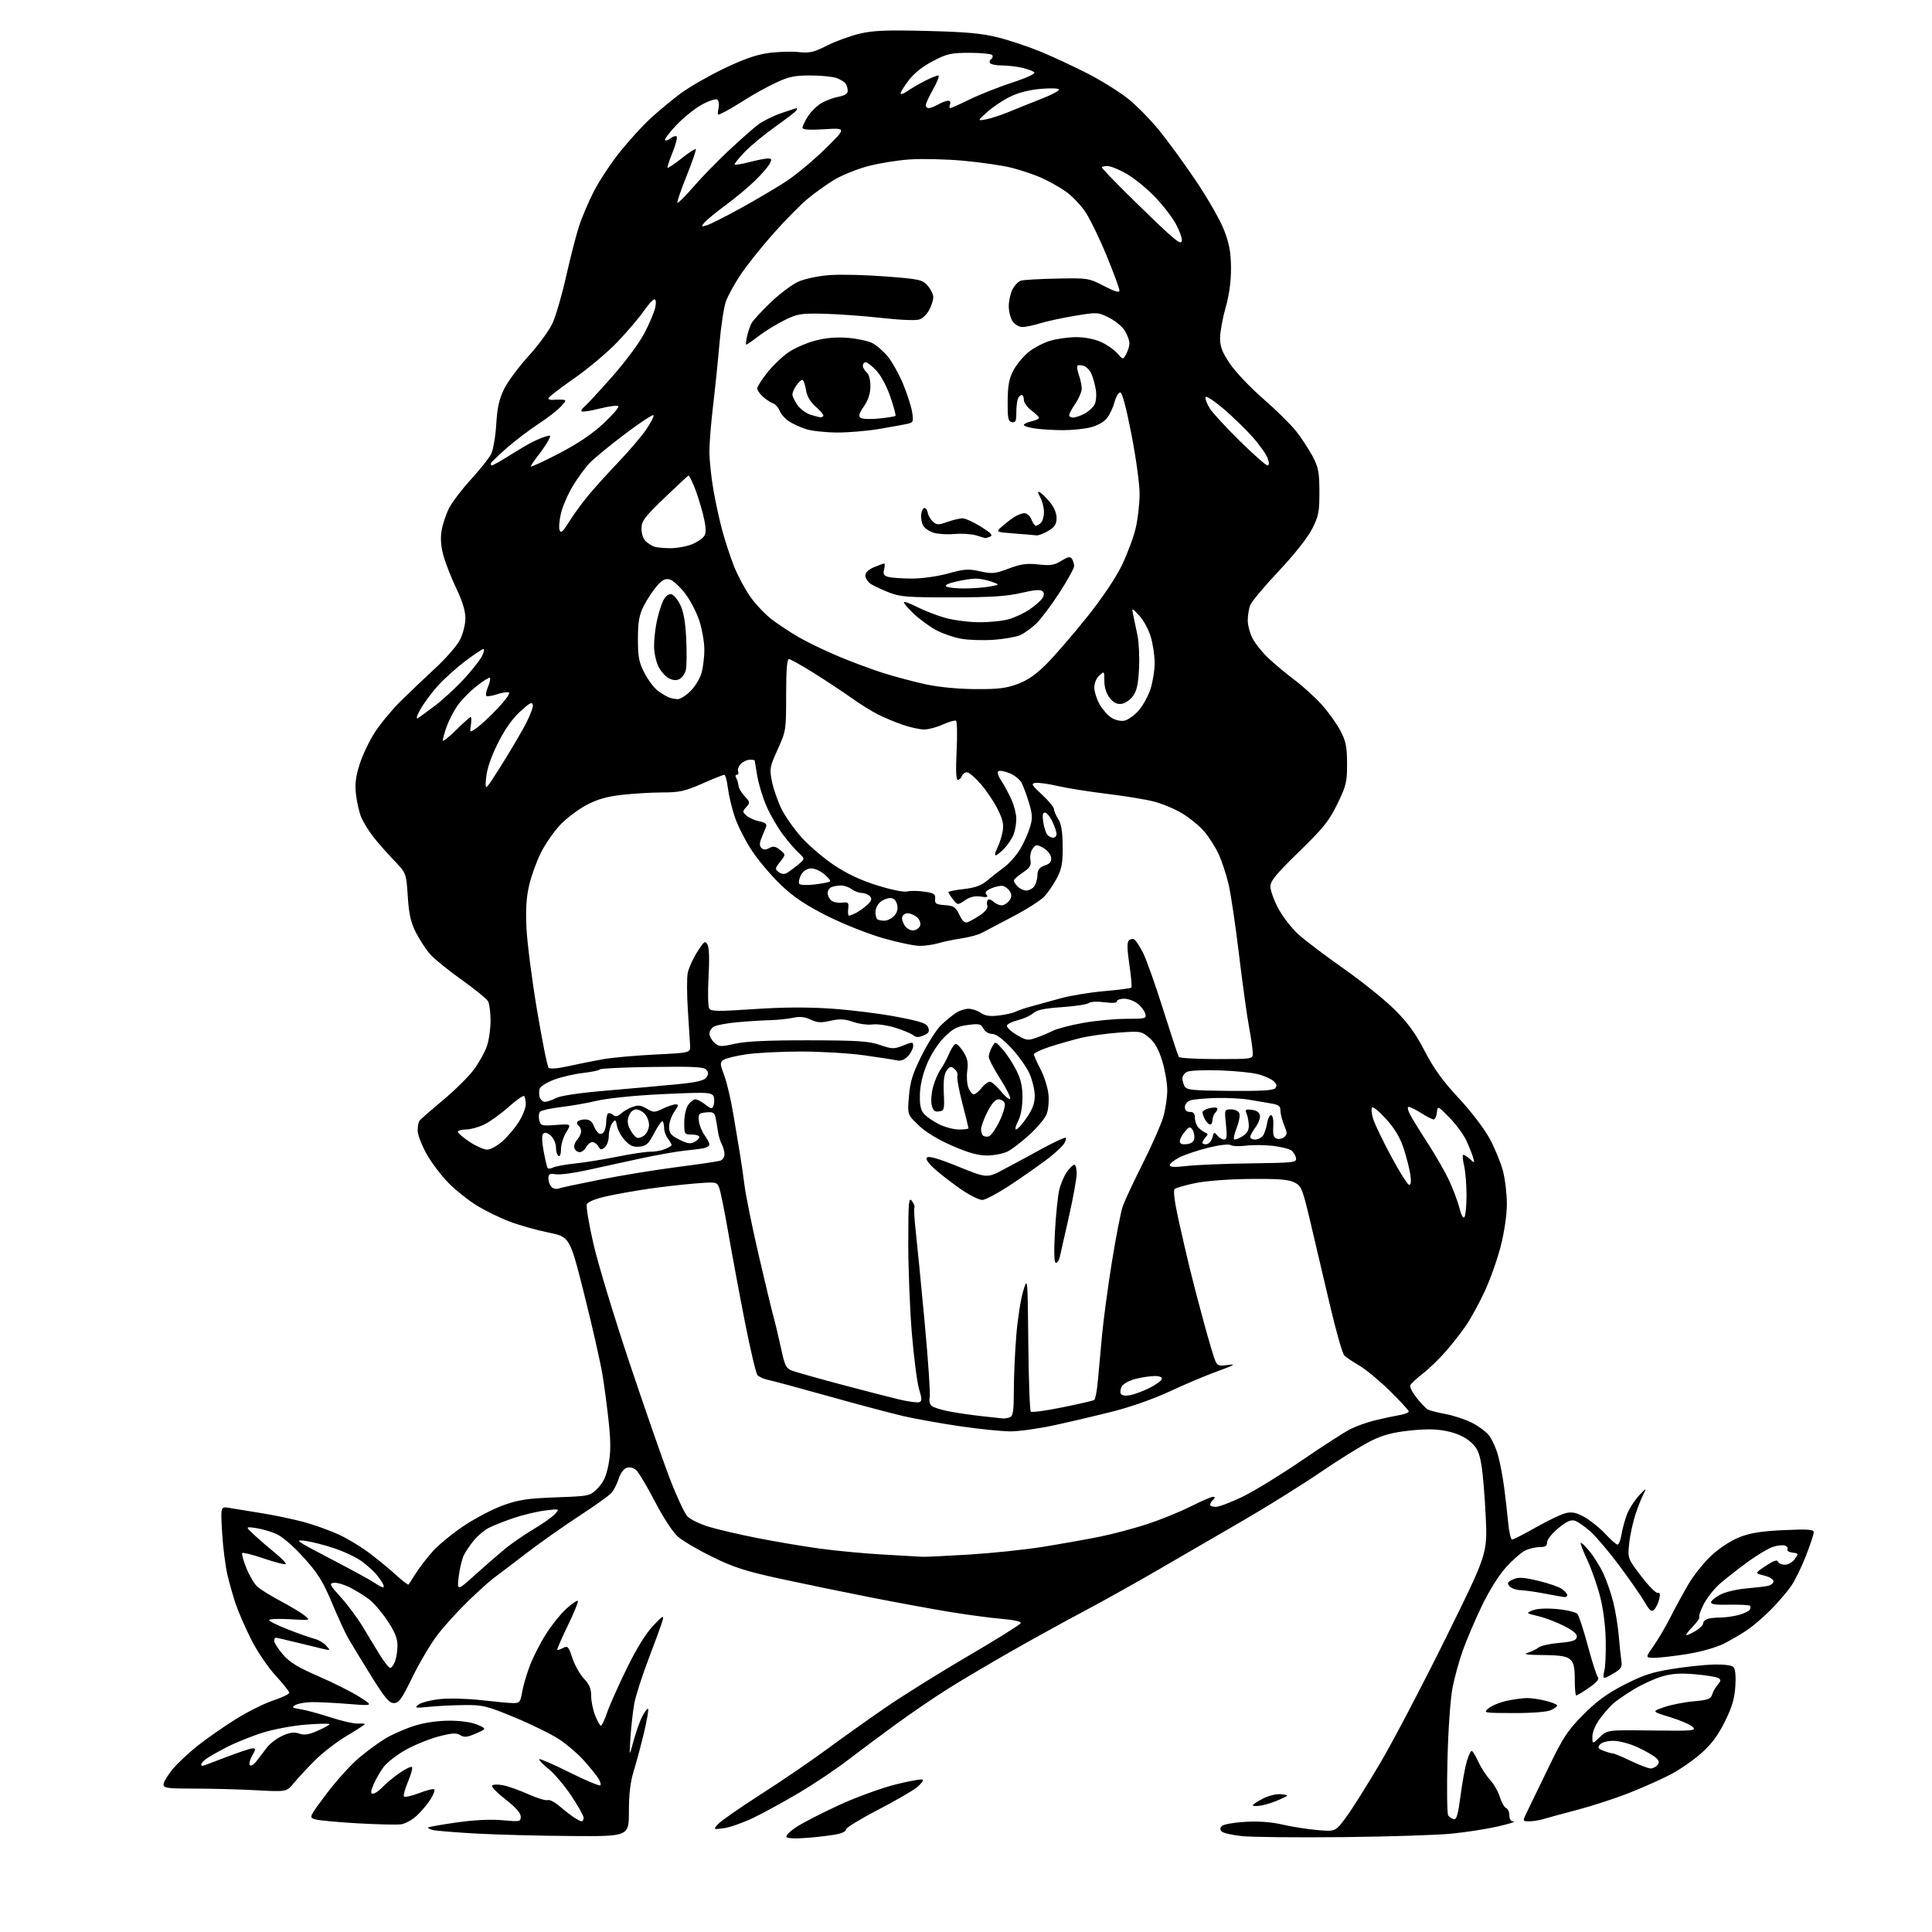 <?xml version="1.0" encoding="UTF-8" standalone="no"?>
<svg 
  version="1.1" 
  xmlns="http://www.w3.org/2000/svg" 
  xmlns:xlink="http://www.w3.org/1999/xlink" 
  xmlns:svg="http://www.w3.org/2000/svg"
  xmlns:rdf="http://www.w3.org/1999/02/22-rdf-syntax-ns#"
  xmlns:cc="http://creativecommons.org/ns#"
  xmlns:dc="http://purl.org/dc/elements/1.1/"
  viewBox="0 0 768 768"
  width="768"
  height="768"
>
<style>svg {background-color: white; }</style>"
<path stroke="none" fill="black" fill-rule="evenodd" d="M321.38,730.54C316.26,730.96 313.02,730.84 312.63,730.21C312.29,729.66 314.19,727.80 316.86,726.09C319.52,724.38 327.13,720.49 333.75,717.45C340.38,714.41 350.38,710.77 355.97,709.36C361.56,707.96 366.43,707.09 366.78,707.45C367.13,707.80 366.09,709.18 364.46,710.52C362.83,711.85 355.78,715.92 348.78,719.56C341.78,723.20 336.16,726.66 336.28,727.25C336.40,727.85 334.93,728.67 333.00,729.09C331.07,729.51 325.84,730.16 321.38,730.54zM533.50,730.29C515.35,730.48 497.40,730.29 493.62,729.88C489.84,729.48 486.26,728.66 485.67,728.07C484.91,727.31 484.94,726.66 485.76,725.84C486.40,725.20 490.55,724.46 494.99,724.21C500.28,723.90 505.35,724.27 509.77,725.29C513.47,726.15 519.73,727.13 523.68,727.48C530.86,728.11 530.86,728.11 535.15,722.30C537.51,719.11 543.66,709.32 548.83,700.54C553.99,691.77 565.65,669.51 574.75,651.08C591.28,617.57 591.28,617.57 590.61,603.03C590.24,595.04 589.46,585.69 588.87,582.27C587.99,577.14 587.20,575.51 584.46,573.10C582.30,571.20 579.07,569.73 575.31,568.94C571.07,568.04 567.05,567.97 560.44,568.67C553.62,569.40 549.78,570.42 544.94,572.80C541.40,574.55 532.47,580.09 525.11,585.11C517.74,590.14 503.79,598.85 494.11,604.46C484.42,610.07 469.21,618.90 460.29,624.08C451.38,629.26 438.14,636.65 430.87,640.50C423.59,644.35 410.64,651.49 402.07,656.37C393.51,661.25 382.23,667.93 377.00,671.21C371.77,674.48 362.55,680.76 356.50,685.16C350.45,689.56 341.68,696.09 337.00,699.69C332.32,703.28 323.66,709.09 317.74,712.61C311.82,716.12 303.61,720.62 299.51,722.59C295.40,724.57 290.12,726.43 287.77,726.74C283.50,727.29 283.50,727.29 285.45,725.10C286.52,723.89 294.17,718.57 302.45,713.26C310.73,707.96 322.49,699.94 328.59,695.44C334.69,690.93 345.30,683.38 352.18,678.66C359.06,673.94 373.85,664.71 385.05,658.17C396.25,651.62 405.57,645.79 405.76,645.22C405.97,644.59 403.01,643.92 398.30,643.53C394.01,643.17 384.88,641.96 378.00,640.84C371.12,639.72 356.73,637.08 346.00,634.97C335.27,632.86 319.07,629.51 310.00,627.54C296.46,624.59 291.66,623.05 283.23,618.92C277.58,616.16 271.40,612.53 269.49,610.86C267.48,609.09 263.68,603.29 260.38,596.94C257.27,590.96 253.92,585.33 252.94,584.44C251.84,583.45 250.36,583.07 249.13,583.46C247.96,583.83 246.63,585.65 245.94,587.80C245.28,589.83 244.02,592.35 243.12,593.39C242.23,594.44 236.40,598.61 230.16,602.67C223.93,606.73 214.31,613.53 208.78,617.78C203.25,622.03 197.55,626.36 196.11,627.41C194.68,628.46 190.19,632.51 186.15,636.41C182.11,640.31 176.61,646.37 173.92,649.87C171.24,653.37 166.77,660.91 163.99,666.62C159.70,675.42 158.57,677.00 156.58,677.00C154.66,677.00 152.94,674.92 147.25,665.75C143.42,659.56 139.39,652.92 138.29,651.00C137.20,649.08 134.34,642.83 131.93,637.11C128.34,628.57 126.35,625.38 120.68,619.11C116.54,614.53 112.20,610.80 109.79,609.74C107.58,608.78 103.92,607.73 101.64,607.41C97.50,606.84 97.50,606.84 101.08,610.17C103.04,612.00 106.79,615.23 109.39,617.35C112.00,619.47 113.88,621.45 113.58,621.75C113.28,622.05 109.40,621.06 104.95,619.55C100.51,618.03 96.61,617.05 96.30,617.36C95.99,617.67 96.73,620.37 97.94,623.36C99.15,626.35 101.13,629.67 102.32,630.75C103.52,631.83 107.69,634.40 111.59,636.48C115.48,638.55 119.76,641.12 121.09,642.20C123.50,644.15 123.50,644.15 115.25,643.67C110.71,643.41 107.00,643.56 107.00,644.02C107.00,644.48 110.49,646.20 114.77,647.85C119.04,649.50 123.73,651.14 125.19,651.51C126.66,651.88 128.66,653.07 129.65,654.16C131.41,656.11 131.39,656.14 128.47,655.47C126.84,655.09 122.05,653.93 117.83,652.89C113.62,651.85 109.90,651.00 109.58,651.00C109.26,651.00 109.00,651.59 109.00,652.32C109.00,653.05 110.55,655.45 112.45,657.67C115.12,660.79 118.34,662.76 126.70,666.39C132.64,668.96 139.97,672.66 143.00,674.60C148.50,678.13 148.50,678.13 138.50,677.34C133.00,676.91 126.45,676.58 123.94,676.62C121.44,676.65 118.53,677.17 117.47,677.76C115.80,678.69 116.06,678.91 119.53,679.46C121.71,679.80 127.10,681.27 131.50,682.71C135.90,684.15 140.74,685.24 142.25,685.15C143.76,685.05 145.00,685.15 145.00,685.37C145.00,685.59 141.75,687.70 137.79,690.06C133.82,692.41 128.08,696.85 125.04,699.92C121.99,702.99 118.24,707.03 116.71,708.90C113.91,712.30 113.91,712.30 101.80,711.65C95.14,711.29 84.13,711.00 77.34,711.00C66.55,711.00 65.00,710.79 65.00,709.35C65.00,708.45 66.57,705.79 68.49,703.45C70.41,701.11 74.86,696.90 78.38,694.10C81.90,691.29 88.68,686.56 93.44,683.57C98.20,680.58 105.00,677.16 108.55,675.98C112.10,674.80 115.00,673.42 115.00,672.91C115.00,672.40 112.54,669.31 109.53,666.04C106.48,662.72 102.22,656.43 99.90,651.80C97.60,647.23 94.87,641.02 93.83,638.00C92.78,634.98 91.25,629.58 90.41,626.00C89.57,622.42 88.62,614.85 88.29,609.18C87.69,598.85 87.69,598.85 91.10,599.41C92.97,599.72 98.78,600.66 104.00,601.51C109.22,602.36 116.78,603.94 120.79,605.03C124.80,606.12 130.98,608.33 134.52,609.94C138.07,611.55 143.79,615.02 147.24,617.66C150.68,620.30 155.42,624.23 157.77,626.38C160.12,628.53 162.20,630.11 162.39,629.90C162.58,629.68 163.86,627.70 165.24,625.50C166.62,623.30 169.64,619.37 171.95,616.77C174.25,614.16 179.89,609.54 184.47,606.49C189.05,603.44 196.11,599.77 200.15,598.33C206.24,596.17 209.82,595.63 220.99,595.22C234.48,594.72 234.48,594.72 237.57,591.61C239.87,589.29 240.97,586.91 241.87,582.29C242.78,577.64 242.82,573.51 242.03,565.79C241.45,560.13 240.31,551.45 239.50,546.50C238.69,541.55 235.43,527.19 232.26,514.59C226.50,491.68 226.50,491.68 218.00,489.95C213.32,489.00 206.41,487.05 202.63,485.61C198.85,484.18 193.06,481.36 189.75,479.35C186.45,477.34 181.36,473.32 178.45,470.41C175.55,467.50 171.55,462.24 169.58,458.72C167.61,455.19 166.01,451.00 166.02,449.40C166.02,447.81 166.36,446.05 166.77,445.50C167.17,444.94 171.38,441.26 176.12,437.30C180.87,433.35 186.38,427.89 188.38,425.16C190.38,422.44 192.69,418.31 193.51,415.98C194.33,413.65 195.00,409.08 195.00,405.81C195.00,402.54 194.56,399.06 194.03,398.06C193.50,397.07 188.76,393.21 183.51,389.48C178.25,385.75 172.61,381.18 170.97,379.31C169.33,377.45 166.80,373.58 165.34,370.71C163.28,366.65 162.56,363.47 162.09,356.28C161.49,347.06 161.49,347.06 156.41,341.78C153.62,338.88 149.91,334.63 148.15,332.34C146.40,330.05 144.35,326.67 143.58,324.84C142.82,323.00 141.90,319.02 141.53,316.00C141.03,311.82 141.36,308.92 142.92,303.93C144.05,300.31 146.79,294.54 149.02,291.09C151.24,287.65 155.88,282.06 159.32,278.67C162.76,275.28 168.99,269.35 173.16,265.50C177.33,261.65 181.70,256.61 182.87,254.29C184.06,251.93 185.00,248.18 185.00,245.76C185.00,242.89 183.83,239.01 181.51,234.16C179.59,230.16 177.30,224.39 176.41,221.34C175.32,217.59 175.02,214.32 175.50,211.18C175.88,208.64 177.23,204.52 178.51,202.03C179.79,199.54 183.73,194.35 187.27,190.50C190.80,186.65 194.38,182.15 195.22,180.50C196.05,178.85 196.97,173.56 197.26,168.73C197.66,162.07 198.40,158.69 200.38,154.65C201.81,151.73 206.19,145.82 210.12,141.51C214.05,137.20 218.34,131.31 219.66,128.43C220.98,125.54 223.41,117.17 225.05,109.84C226.70,102.50 228.99,93.58 230.15,90.00C231.30,86.42 234.00,80.11 236.13,75.96C238.26,71.81 242.91,64.78 246.47,60.34C250.02,55.90 255.53,49.88 258.71,46.96C261.90,44.04 267.20,39.64 270.50,37.18C273.80,34.72 281.45,30.31 287.50,27.39C295.24,23.64 300.50,21.78 305.26,21.10C308.98,20.58 314.40,20.39 317.31,20.69C321.86,21.16 323.44,20.81 328.79,18.10C332.21,16.38 338.04,14.26 341.75,13.38C347.19,12.11 352.39,11.90 368.50,12.30C384.22,12.70 390.27,13.26 396.80,14.90C401.36,16.05 409.01,18.61 413.80,20.59C418.58,22.57 426.95,26.47 432.39,29.25C437.82,32.04 445.02,36.53 448.39,39.22C451.75,41.91 457.33,47.58 460.78,51.81C464.23,56.04 470.85,65.12 475.48,72.00C480.12,78.88 485.12,87.65 486.60,91.50C488.68,96.92 489.30,100.31 489.34,106.50C489.37,111.85 488.66,117.07 487.20,122.26C485.99,126.53 485.00,131.99 485.00,134.40C485.00,137.84 485.84,140.02 488.96,144.64C491.14,147.86 497.06,154.10 502.13,158.50C507.19,162.90 513.10,168.72 515.25,171.44C517.40,174.16 520.35,178.66 521.81,181.44C524.10,185.81 524.46,187.72 524.48,195.50C524.50,203.48 524.17,205.15 521.59,210.24C519.83,213.72 514.58,220.35 508.31,227.02C502.60,233.08 497.50,239.19 496.97,240.59C496.43,241.99 496.00,244.69 496.00,246.60C496.00,248.52 496.86,251.75 497.92,253.79C498.97,255.83 501.78,259.34 504.17,261.59C506.55,263.85 511.25,267.77 514.62,270.30C517.99,272.84 522.86,277.28 525.46,280.16C528.05,283.05 531.36,287.68 532.82,290.45C535.03,294.68 535.46,296.81 535.48,303.55C535.50,310.88 535.15,312.32 531.63,319.55C528.33,326.34 526.10,329.12 516.38,338.58C507.25,347.46 505.00,350.20 505.00,352.44C505.00,353.97 506.43,357.90 508.17,361.17C509.92,364.45 513.54,369.09 516.21,371.50C518.89,373.91 527.03,380.06 534.29,385.16C541.56,390.27 550.66,397.61 554.52,401.47C559.72,406.68 562.80,410.93 566.38,417.87C569.96,424.80 573.47,429.66 579.86,436.52C584.84,441.87 590.07,448.73 592.21,452.70C594.25,456.49 596.61,462.25 597.46,465.50C598.31,468.76 599.00,474.64 599.00,478.58C599.00,482.87 598.03,489.59 596.57,495.33C595.23,500.60 592.35,508.72 590.17,513.38C587.99,518.04 584.73,524.02 582.93,526.67C581.13,529.33 577.51,533.98 574.90,537.00C572.28,540.02 568.11,544.08 565.62,546.00C563.13,547.92 560.88,550.03 560.61,550.68C560.34,551.34 561.48,553.59 563.14,555.68C564.81,557.78 566.79,559.85 567.54,560.28C568.30,560.70 571.50,561.53 574.67,562.12C577.83,562.70 582.53,564.25 585.11,565.56C587.69,566.86 590.76,569.14 591.92,570.62C593.08,572.10 594.68,575.61 595.46,578.41C596.25,581.21 597.34,586.88 597.89,591.00C598.44,595.12 599.17,601.54 599.52,605.25C599.87,608.96 600.58,612.00 601.09,612.00C601.60,612.00 605.96,609.76 610.77,607.02C615.58,604.28 620.96,601.76 622.72,601.41C625.14,600.92 626.97,601.38 630.21,603.28C632.57,604.67 636.21,607.64 638.29,609.90C640.37,612.15 642.49,614.00 642.99,614.00C643.50,614.00 644.18,612.31 644.52,610.25C644.85,608.19 645.79,604.64 646.60,602.38C647.41,600.11 649.67,596.51 651.64,594.38C653.88,591.94 654.67,591.43 653.76,593.00C652.96,594.38 651.39,598.20 650.28,601.50C649.16,604.80 647.97,610.20 647.63,613.50C647.02,619.50 647.02,619.50 652.35,626.50C655.28,630.35 658.25,633.37 658.96,633.21C659.88,633.00 660.05,633.70 659.55,635.71C659.18,637.24 658.29,639.10 657.57,639.83C656.50,640.92 655.82,640.36 653.64,636.64C652.19,634.17 647.70,627.72 643.67,622.32C639.64,616.92 634.52,610.86 632.28,608.85C630.05,606.85 627.25,604.90 626.06,604.52C624.45,604.01 622.79,604.75 619.45,607.48C616.98,609.51 615.00,611.99 615.00,613.07C615.00,614.56 614.30,615.00 611.95,615.00C610.27,615.00 607.63,615.66 606.08,616.46C604.53,617.26 601.13,620.28 598.54,623.17C595.76,626.25 591.83,632.57 589.01,638.46C586.37,643.98 583.00,651.88 581.52,656.00C580.04,660.12 578.18,666.88 577.38,671.00C576.56,675.25 575.69,687.59 575.39,699.50C575.10,711.05 575.23,721.03 575.69,721.67C576.14,722.31 577.15,722.99 577.92,723.17C579.00,723.42 579.63,721.22 580.58,713.91C581.26,708.63 582.39,702.45 583.07,700.16C583.76,697.87 584.63,696.00 585.01,696.00C585.39,696.00 586.55,697.89 587.59,700.21C588.64,702.52 590.74,705.78 592.28,707.46C593.81,709.13 595.58,712.23 596.22,714.35C596.86,716.47 597.97,718.43 598.69,718.71C599.41,718.99 600.00,720.29 600.00,721.61C600.00,723.18 600.60,724.03 601.75,724.09C602.71,724.14 599.90,725.01 595.50,726.03C591.10,727.05 582.77,728.34 577.00,728.91C571.23,729.48 551.65,730.10 533.50,730.29zM227.25,729.85C214.74,729.77 197.75,729.33 189.50,728.88C181.25,728.42 173.43,727.79 172.13,727.47C170.83,727.16 169.97,726.70 170.22,726.45C170.47,726.20 175.58,725.30 181.58,724.45C188.64,723.45 195.07,723.14 199.75,723.57C206.68,724.21 207.00,724.14 207.00,722.12C207.00,720.71 204.99,718.43 201.03,715.36C197.74,712.81 195.30,710.32 195.61,709.83C195.91,709.34 197.81,709.25 199.83,709.63C201.85,710.00 206.39,711.61 209.93,713.19C213.46,714.78 216.95,715.85 217.68,715.57C218.41,715.29 220.46,716.32 222.25,717.85C224.04,719.39 226.61,721.40 227.97,722.32C229.33,723.24 230.79,724.00 231.22,724.00C231.65,724.00 232.00,723.36 232.00,722.58C232.00,721.80 229.79,717.86 227.09,713.82C224.38,709.78 220.30,704.97 218.02,703.14C215.74,701.30 214.09,699.58 214.36,699.31C214.63,699.03 220.06,701.40 226.43,704.57C232.79,707.74 238.29,710.04 238.64,709.70C238.99,709.35 238.59,708.04 237.76,706.78C236.92,705.53 234.39,702.41 232.12,699.85C229.86,697.29 225.47,693.52 222.38,691.46C219.29,689.41 211.30,685.48 204.63,682.72C193.38,678.07 191.92,677.71 184.50,677.79C180.10,677.84 173.80,678.15 170.50,678.49C165.10,679.03 164.68,678.94 166.35,677.61C167.36,676.80 171.19,675.82 174.85,675.42C178.61,675.02 185.85,675.21 191.50,675.86C197.00,676.49 202.70,677.01 204.16,677.01C206.52,677.00 206.91,676.51 207.53,672.75C207.92,670.41 209.27,665.74 210.53,662.36C211.79,658.99 214.68,653.29 216.95,649.70C219.22,646.10 222.90,641.52 225.13,639.50C227.35,637.49 229.41,636.08 229.70,636.37C229.99,636.65 228.19,641.08 225.71,646.19C223.23,651.31 221.34,655.65 221.52,655.83C221.69,656.01 222.73,655.68 223.84,655.09C225.66,654.11 226.00,654.49 227.55,659.15C228.49,661.97 230.55,665.64 232.13,667.29C234.27,669.53 235.00,671.27 235.00,674.13C235.00,676.24 235.72,679.77 236.61,681.98C237.49,684.19 238.51,686.00 238.87,686.00C239.24,686.00 240.35,683.64 241.34,680.75C242.34,677.86 245.84,670.02 249.11,663.32C252.92,655.51 256.68,649.41 259.58,646.32C263.31,642.34 263.98,641.94 263.43,644.00C263.07,645.38 260.62,652.12 257.99,659.00C255.36,665.88 252.74,673.98 252.18,677.00C251.61,680.02 250.91,686.10 250.63,690.50C250.11,698.50 250.11,698.50 251.86,692.00C252.82,688.42 254.40,684.00 255.38,682.16C256.35,680.32 257.37,679.03 257.64,679.30C257.90,679.57 257.18,683.78 256.02,688.65C254.87,693.52 253.04,700.36 251.96,703.86C250.57,708.35 250.00,713.10 250.00,720.11C250.00,730.00 250.00,730.00 227.25,729.85zM159.50,725.18C157.85,725.43 149.97,725.25 142.00,724.79C134.03,724.33 126.43,723.61 125.13,723.19C122.81,722.44 122.92,722.20 129.70,713.18C133.52,708.10 139.31,701.67 142.57,698.89C145.83,696.11 150.75,692.51 153.50,690.90C156.25,689.30 161.36,687.08 164.86,685.99C168.81,684.75 174.02,684.00 178.64,684.00C183.24,684.00 187.48,684.61 189.78,685.60C193.50,687.21 193.50,687.21 189.20,689.08C185.70,690.61 184.54,690.73 182.96,689.74C181.40,688.77 179.70,688.88 174.31,690.29C170.62,691.26 164.78,693.63 161.33,695.56C157.87,697.49 153.93,700.54 152.55,702.34C151.18,704.14 149.37,707.27 148.52,709.30C147.27,712.29 147.23,713.00 148.31,713.00C149.05,713.00 150.74,711.83 152.08,710.39C153.41,708.96 156.44,706.44 158.82,704.80C161.20,703.15 163.42,702.09 163.76,702.43C164.10,702.77 163.41,705.35 162.22,708.16C161.03,710.98 160.28,713.65 160.56,714.09C160.83,714.54 163.53,713.96 166.55,712.81C169.57,711.65 172.31,710.97 172.63,711.30C172.96,711.63 172.31,713.38 171.18,715.20C170.05,717.01 167.64,719.90 165.82,721.62C163.99,723.34 161.15,724.94 159.50,725.18zM607.93,724.00C605.17,724.00 605.17,724.00 607.01,720.25C608.02,718.19 611.85,710.28 615.53,702.68C621.36,690.60 623.11,687.95 629.35,681.64C634.72,676.23 638.77,673.26 645.61,669.74C652.93,665.97 656.67,664.73 664.61,663.45C670.05,662.57 677.51,661.77 681.20,661.67C685.21,661.57 688.37,661.97 689.07,662.67C689.82,663.42 690.09,666.18 689.83,670.30C689.52,675.20 688.51,678.60 685.68,684.33C683.00,689.76 680.36,693.30 676.33,696.90C673.23,699.65 667.73,703.47 664.10,705.37C660.47,707.27 653.00,710.60 647.50,712.77C642.00,714.93 632.77,717.93 627.00,719.44C621.23,720.95 615.20,722.59 613.60,723.09C612.01,723.59 609.46,724.00 607.93,724.00zM501.31,717.73C499.49,718.02 498.00,717.99 498.00,717.65C498.00,717.32 499.83,716.11 502.07,714.96C504.49,713.73 507.44,713.03 509.32,713.24C512.50,713.60 512.50,713.60 508.56,715.40C506.39,716.38 503.13,717.43 501.31,717.73zM656.13,702.99C657.02,702.99 658.26,702.39 658.87,701.65C659.72,700.63 659.57,699.92 658.24,698.72C657.28,697.85 654.02,695.99 651.00,694.58C647.92,693.15 643.68,692.02 641.37,692.01C638.93,692.00 636.74,692.61 636.01,693.48C634.99,694.71 635.24,695.14 637.46,695.98C638.93,696.54 640.56,697.00 641.08,697.00C641.60,697.00 644.83,698.34 648.26,699.99C651.69,701.63 655.23,702.98 656.13,702.99zM80.40,702.00C80.62,702.00 84.88,700.42 89.86,698.50C94.85,696.58 99.60,695.00 100.42,695.00C101.69,695.00 101.67,695.42 100.22,697.94C99.30,699.55 98.91,701.24 99.35,701.69C99.80,702.13 101.01,701.38 102.04,700.00C103.07,698.62 104.92,696.20 106.14,694.62C107.37,693.03 110.15,690.94 112.32,689.97C115.25,688.66 116.96,688.44 118.94,689.13C120.97,689.84 122.73,689.56 126.31,687.98C128.89,686.84 131.00,685.67 131.00,685.38C131.00,685.09 126.84,685.16 121.75,685.55C116.62,685.94 108.93,687.36 104.50,688.74C100.10,690.11 93.58,692.75 90.00,694.59C86.42,696.44 82.71,698.57 81.75,699.33C80.79,700.10 80.00,701.01 80.00,701.36C80.00,701.71 80.18,702.00 80.40,702.00zM635.97,690.52C638.95,687.67 638.95,687.67 656.72,687.90C673.16,688.10 674.38,688.00 672.89,686.49C672.01,685.59 667.96,683.84 663.91,682.60C656.53,680.35 656.53,680.35 661.51,678.62C664.26,677.67 669.53,676.63 673.23,676.30C678.93,675.80 680.05,675.39 680.60,673.61C680.95,672.45 681.95,670.69 682.83,669.69C684.12,668.22 684.17,667.72 683.09,667.06C682.36,666.61 678.22,665.93 673.88,665.55C668.05,665.04 664.62,665.26 660.74,666.39C657.86,667.23 652.80,669.54 649.50,671.53C646.20,673.52 642.43,676.12 641.11,677.32C639.80,678.52 637.44,681.26 635.86,683.40C634.20,685.67 633.00,688.57 633.00,690.34C633.00,693.37 633.00,693.37 635.97,690.52zM601.70,680.97C589.61,680.93 589.52,680.92 591.76,679.05C593.01,678.01 596.29,676.67 599.06,676.08C601.83,675.49 605.45,675.00 607.11,675.00C608.76,675.00 612.11,675.50 614.56,676.12C617.00,676.73 619.00,677.56 619.00,677.96C619.00,678.35 617.85,679.20 616.45,679.84C614.95,680.52 608.91,680.99 601.70,680.97zM626.57,674.00C626.26,674.00 626.00,671.14 626.00,667.65C626.00,662.78 625.58,660.93 624.17,659.65C622.78,658.39 620.23,657.98 613.42,657.91C606.91,657.85 605.26,657.60 607.31,656.98C608.86,656.52 610.80,655.58 611.63,654.89C612.45,654.21 616.13,653.39 619.80,653.07C625.01,652.63 626.55,652.13 626.80,650.80C627.03,649.61 625.54,648.28 621.81,646.38C618.89,644.88 614.25,643.11 611.50,642.45C606.50,641.25 606.50,641.25 609.32,640.12C611.07,639.42 614.74,639.24 619.06,639.64C622.87,640.00 626.47,640.87 627.06,641.57C627.65,642.28 629.50,647.95 631.17,654.18C632.84,660.41 634.63,666.02 635.16,666.67C635.82,667.48 634.75,668.77 631.62,670.92C629.16,672.61 626.88,674.00 626.57,674.00zM637.73,667.00C637.31,667.00 637.31,665.76 637.73,664.25C638.15,662.74 638.41,657.23 638.30,652.00C638.18,646.24 637.29,639.35 636.03,634.50C634.89,630.10 632.61,623.62 630.96,620.10C629.31,616.58 628.15,613.52 628.37,613.30C628.59,613.08 630.16,614.59 631.86,616.65C633.56,618.71 636.03,622.68 637.34,625.45C638.65,628.23 640.44,633.42 641.33,637.00C642.21,640.58 643.19,646.65 643.51,650.50C643.83,654.35 644.29,658.75 644.53,660.28C644.88,662.56 644.38,663.40 641.73,665.02C639.95,666.11 638.15,666.99 637.73,667.00zM155.13,663.00C155.64,663.00 156.49,661.85 157.02,660.43C157.56,659.02 158.00,656.15 158.00,654.05C158.00,651.25 156.92,648.61 153.99,644.23C151.79,640.93 148.53,637.12 146.74,635.76C144.96,634.40 141.55,632.30 139.17,631.08C136.79,629.87 133.88,629.02 132.70,629.19C130.77,629.47 131.05,630.05 135.58,635.04C138.34,638.09 142.33,643.49 144.44,647.04C146.55,650.59 149.62,655.64 151.25,658.25C152.88,660.86 154.62,663.00 155.13,663.00zM657.75,659.00C654.00,659.00 654.00,659.00 657.34,654.25C659.17,651.64 662.15,646.58 663.96,643.00C665.77,639.42 668.98,633.52 671.10,629.88C673.21,626.24 677.43,620.98 680.47,618.20C683.82,615.14 688.28,612.28 691.75,610.95C696.01,609.33 700.54,608.63 709.25,608.24C718.85,607.82 721.00,607.98 721.00,609.11C720.99,609.88 719.59,614.09 717.89,618.47C716.18,622.86 713.54,628.26 712.01,630.47C710.49,632.69 706.92,636.85 704.09,639.72C701.26,642.59 697.05,646.24 694.72,647.83C692.40,649.43 688.16,651.91 685.31,653.35C682.28,654.88 676.24,656.60 670.81,657.48C665.69,658.31 659.81,658.99 657.75,659.00zM670.40,650.00C670.84,650.00 672.50,649.23 674.10,648.28C675.69,647.34 677.00,646.04 677.00,645.39C677.00,644.74 677.71,643.94 678.58,643.61C679.45,643.27 681.81,643.00 683.83,642.99C685.85,642.99 689.17,642.52 691.21,641.96C693.26,641.39 695.21,640.46 695.56,639.90C695.91,639.33 695.95,638.62 695.64,638.31C695.34,638.00 691.65,637.82 687.45,637.90C681.68,638.01 679.91,637.74 680.21,636.77C680.43,636.07 682.19,634.71 684.12,633.75C686.06,632.79 690.53,631.75 694.07,631.44C697.61,631.13 701.51,630.67 702.75,630.42C703.99,630.17 705.00,629.34 705.00,628.58C705.00,627.81 703.34,626.80 701.25,626.30C697.50,625.40 697.50,625.40 701.92,622.45C704.95,620.44 706.47,619.90 706.75,620.76C706.98,621.44 708.23,622.00 709.53,622.00C710.84,622.00 712.59,621.00 713.47,619.75C714.99,617.60 714.95,617.49 712.51,617.18C711.11,617.01 710.23,616.44 710.55,615.92C710.87,615.41 710.44,614.72 709.60,614.40C708.77,614.08 706.59,614.31 704.76,614.91C702.94,615.51 698.48,618.17 694.85,620.81C691.23,623.46 686.32,627.28 683.94,629.32C681.57,631.35 678.57,635.10 677.28,637.64C675.99,640.18 675.18,642.51 675.48,642.82C675.79,643.12 674.59,644.86 672.82,646.68C671.05,648.51 669.96,650.00 670.40,650.00zM621.75,634.86C621.06,634.78 617.58,634.15 614.00,633.46C610.42,632.78 606.09,632.17 604.37,632.11C602.65,632.05 600.69,631.34 600.02,630.52C599.01,629.31 599.26,628.84 601.43,627.85C603.56,626.88 605.46,626.98 611.38,628.37C615.40,629.32 619.66,630.78 620.85,631.61C622.03,632.44 623.00,633.54 623.00,634.06C623.00,634.58 622.44,634.94 621.75,634.86zM188.89,626.00C192.87,622.42 198.23,617.77 200.80,615.65C203.37,613.54 208.47,610.03 212.13,607.85C215.78,605.68 219.61,602.97 220.64,601.82C222.50,599.73 222.50,599.73 216.69,600.45C213.50,600.84 207.85,602.19 204.13,603.45C200.42,604.72 196.00,606.47 194.31,607.34C192.62,608.21 190.04,610.35 188.58,612.08C187.12,613.82 185.28,616.50 184.48,618.03C183.69,619.57 182.73,623.45 182.35,626.66C181.67,632.50 181.67,632.50 188.89,626.00zM152.26,631.00C152.70,631.00 152.61,630.21 152.05,629.25C151.49,628.29 150.24,626.59 149.27,625.47C148.30,624.36 145.88,622.22 143.89,620.71C141.90,619.21 137.07,616.88 133.15,615.55C129.23,614.22 123.88,612.85 121.26,612.51C116.89,611.94 117.74,612.54 131.50,619.70C139.75,623.99 147.61,628.29 148.97,629.25C150.33,630.21 151.81,631.00 152.26,631.00zM366.50,618.84C367.60,618.92 375.93,618.53 385.00,617.98C394.07,617.43 407.35,616.04 414.50,614.90C421.65,613.75 431.77,611.95 437.00,610.90C442.23,609.84 450.77,607.58 456.00,605.87C461.23,604.16 468.98,601.01 473.23,598.88C477.48,596.75 481.51,595.00 482.18,595.00C483.13,595.00 483.13,595.27 482.20,596.20C481.54,596.86 481.00,597.76 481.00,598.20C481.00,598.64 482.04,599.00 483.30,599.00C484.57,599.00 489.35,597.19 493.94,594.97C498.52,592.76 509.07,586.29 517.38,580.61C525.70,574.92 534.41,569.30 536.75,568.12C539.09,566.93 543.59,565.33 546.75,564.56C549.91,563.79 554.19,562.88 556.25,562.54C558.31,562.19 560.00,561.54 560.00,561.08C560.00,560.63 556.61,556.94 552.47,552.88C548.33,548.82 542.87,544.30 540.35,542.84C537.82,541.38 535.14,539.57 534.38,538.81C533.62,538.05 530.96,528.67 528.47,517.97C525.97,507.26 522.49,492.43 520.72,485.00C517.70,472.35 517.31,471.41 514.50,470.01C512.21,468.86 508.08,468.54 497.00,468.65C488.54,468.73 479.44,469.41 475.15,470.30C471.10,471.13 467.39,472.21 466.89,472.71C466.35,473.25 466.96,478.03 468.41,484.56C469.74,490.58 471.82,499.55 473.02,504.50C474.22,509.45 476.75,519.12 478.63,526.00C480.51,532.88 482.50,539.55 483.04,540.83C483.92,542.91 484.50,543.10 488.27,542.58C491.55,542.12 490.58,542.69 484.00,545.08C479.32,546.78 470.77,550.39 465.00,553.10C458.84,555.98 449.54,559.27 442.50,561.05C435.90,562.72 425.40,565.19 419.17,566.54C412.94,567.89 405.06,569.00 401.67,568.99C398.28,568.99 389.23,568.07 381.58,566.95C373.92,565.82 363.79,564.01 359.08,562.92C354.36,561.82 341.05,558.29 329.50,555.05C317.95,551.82 307.07,548.88 305.32,548.52C303.57,548.17 301.66,547.29 301.07,546.59C300.49,545.88 298.25,536.35 296.09,525.40C293.94,514.46 290.97,498.52 289.50,490.00C288.03,481.48 286.40,473.44 285.88,472.13C284.96,469.82 284.75,469.78 276.22,470.46C271.42,470.84 263.04,471.80 257.58,472.60C252.13,473.40 244.56,474.76 240.76,475.62C236.54,476.58 233.63,477.80 233.26,478.75C232.93,479.61 234.12,486.66 235.89,494.41C237.66,502.16 244.08,523.35 250.15,541.50C256.22,559.65 263.42,580.35 266.15,587.50C268.89,594.65 272.08,601.52 273.25,602.76C274.42,604.01 278.33,605.90 281.94,606.97C285.55,608.04 294.12,610.03 301.00,611.39C307.88,612.75 318.90,614.62 325.50,615.54C332.10,616.46 343.57,617.54 351.00,617.95C358.43,618.36 365.40,618.76 366.50,618.84zM398.67,563.86C399.31,563.94 400.55,563.73 401.42,563.39C402.72,562.90 403.00,560.96 403.02,552.64C403.02,547.06 403.47,537.18 404.01,530.67C404.55,524.16 405.78,516.28 406.75,513.17C408.50,507.50 408.50,507.50 408.77,533.97C408.91,548.52 409.36,560.75 409.77,561.15C410.17,561.54 415.82,560.77 422.32,559.44C428.82,558.12 434.51,556.80 434.97,556.52C435.42,556.24 436.08,552.74 436.43,548.75C436.78,544.76 437.54,536.55 438.10,530.50C438.67,524.45 440.43,511.40 442.02,501.50C443.61,491.60 445.55,481.69 446.33,479.47C447.12,477.25 450.69,469.60 454.28,462.47C457.87,455.34 461.53,447.06 462.40,444.07C463.28,441.08 464.00,436.29 464.00,433.42C464.00,430.56 463.09,425.27 461.98,421.68C460.56,417.06 459.04,414.37 456.80,412.48C453.72,409.89 453.38,409.84 444.56,410.49C439.58,410.86 432.80,411.83 429.50,412.63C426.20,413.44 420.69,415.01 417.25,416.13C413.81,417.25 411.00,418.58 411.00,419.10C411.00,419.62 412.20,422.32 413.66,425.12C415.12,427.91 416.52,432.40 416.78,435.09C417.05,437.85 416.71,441.29 416.00,443.01C415.31,444.67 412.27,448.29 409.25,451.05C406.23,453.81 402.36,456.80 400.66,457.68C398.95,458.56 395.29,459.30 392.53,459.32C388.83,459.35 385.13,458.33 378.56,455.48C372.79,452.97 368.03,450.08 365.16,447.33C360.70,443.06 360.70,443.06 361.32,435.78C361.81,429.88 362.78,426.79 366.44,419.47C368.92,414.51 372.42,409.06 374.22,407.37C376.03,405.68 378.61,403.56 379.97,402.65C381.33,401.74 383.59,401.00 385.00,401.00C386.41,401.00 388.60,401.73 389.88,402.63C391.59,403.83 393.47,404.10 397.02,403.68C399.68,403.37 402.67,402.69 403.67,402.17C404.68,401.66 407.52,400.70 410.00,400.04C412.48,399.38 417.65,397.96 421.50,396.88C425.35,395.79 433.17,394.50 438.87,394.00C444.57,393.50 449.46,392.87 449.73,392.60C450.00,392.33 449.65,388.24 448.95,383.52C448.03,377.38 447.97,374.63 448.75,373.85C449.34,373.26 450.32,373.08 450.93,373.46C451.54,373.83 453.10,376.25 454.40,378.82C455.70,381.39 459.30,391.54 462.40,401.38C465.50,411.21 468.28,419.64 468.58,420.13C468.87,420.61 475.62,421.00 483.56,421.00C498.00,421.00 498.00,421.00 498.00,418.61C498.00,417.30 497.34,412.68 496.53,408.36C495.72,404.04 493.92,391.05 492.53,379.50C491.15,367.95 489.28,355.35 488.38,351.50C487.47,347.65 485.68,342.23 484.40,339.46C483.11,336.69 480.52,332.64 478.64,330.46C476.76,328.28 472.81,325.05 469.86,323.29C466.91,321.52 461.80,319.40 458.50,318.57C455.20,317.74 446.78,316.38 439.78,315.53C432.79,314.68 424.07,313.29 420.40,312.44C416.74,311.59 412.78,311.04 411.62,311.21C409.75,311.49 410.07,312.05 414.25,315.92C416.86,318.33 419.00,320.93 419.00,321.69C419.00,322.45 419.75,324.22 420.68,325.63C421.88,327.47 422.38,330.49 422.43,336.35C422.49,343.04 422.08,345.31 420.16,349.00C418.87,351.48 416.62,354.78 415.16,356.35C413.70,357.91 408.05,361.51 402.61,364.35C397.17,367.18 391.63,370.10 390.29,370.83C388.96,371.57 385.31,372.56 382.19,373.03C379.06,373.50 374.93,374.36 373.01,374.94C371.09,375.52 367.76,376.00 365.62,376.00C363.48,376.00 356.95,374.64 351.11,372.97C345.28,371.31 335.35,367.37 329.05,364.22C320.59,359.99 315.83,356.83 310.78,352.11C307.03,348.59 301.76,342.44 299.08,338.43C296.40,334.43 293.25,328.26 292.08,324.74C290.90,321.21 289.67,316.00 289.33,313.16C289.00,310.32 288.36,308.00 287.91,308.00C287.46,308.00 283.51,309.57 279.14,311.50C272.27,314.52 270.10,315.00 263.34,315.01C259.03,315.01 251.77,315.44 247.21,315.97C241.09,316.67 237.38,317.75 232.98,320.09C229.70,321.84 225.03,325.40 222.59,328.01C220.15,330.61 216.76,335.50 215.06,338.87C213.36,342.24 211.26,348.04 210.38,351.75C209.23,356.63 208.93,361.40 209.29,369.00C209.56,374.77 211.44,389.40 213.47,401.50C215.50,413.60 217.57,423.92 218.07,424.44C218.63,425.02 221.74,424.76 226.24,423.75C230.23,422.86 236.43,421.63 240.00,421.01C243.57,420.39 252.80,419.57 260.50,419.19C274.50,418.50 274.50,418.50 274.32,415.50C274.22,413.85 273.82,407.52 273.43,401.42C273.03,395.33 273.01,388.77 273.37,386.85C273.73,384.93 275.41,381.16 277.11,378.48C279.87,374.13 280.31,373.81 281.24,375.47C281.90,376.65 282.06,381.41 281.66,388.42C281.32,394.51 281.44,400.13 281.92,400.89C282.65,402.06 285.45,402.10 299.65,401.14C311.20,400.36 320.90,400.30 330.50,400.95C338.20,401.48 349.84,402.92 356.36,404.17C366.21,406.05 368.35,406.78 368.98,408.47C369.58,410.07 369.18,410.73 367.12,411.61C365.14,412.46 364.14,412.43 363.00,411.50C362.18,410.82 358.94,409.48 355.80,408.51C352.67,407.55 348.62,406.97 346.82,407.24C345.02,407.50 341.56,407.05 339.14,406.22C335.66,405.04 333.77,404.95 330.12,405.78C326.40,406.64 324.87,406.55 322.25,405.31C319.92,404.21 317.96,404.00 315.25,404.59C313.19,405.03 309.02,405.46 306.00,405.54C302.98,405.61 297.20,405.98 293.17,406.35C289.14,406.71 284.98,407.48 283.92,408.04C282.86,408.61 282.00,409.88 282.00,410.88C282.00,411.88 282.89,413.50 283.98,414.49C285.81,416.14 286.46,416.17 292.23,414.89C296.62,413.92 305.39,413.51 321.50,413.54C340.95,413.58 345.32,413.86 349.79,415.39C354.69,417.05 355.37,417.07 359.04,415.60C362.78,414.11 363.00,414.12 363.00,415.82C363.00,416.81 362.08,418.61 360.95,419.82C359.63,421.25 358.14,421.85 356.70,421.54C355.49,421.27 349.65,420.37 343.72,419.53C337.79,418.69 326.45,418.00 318.51,418.00C310.57,418.00 300.70,418.50 296.57,419.12C292.44,419.73 288.37,420.74 287.53,421.37C286.16,422.38 286.19,423.04 287.89,427.50C288.94,430.25 290.57,437.23 291.52,443.00C292.47,448.77 293.64,455.75 294.11,458.50C294.59,461.25 295.42,466.95 295.95,471.17C296.49,475.39 299.00,487.76 301.53,498.67C304.06,509.58 306.75,520.75 307.50,523.50C308.26,526.25 309.61,531.95 310.52,536.16C311.95,542.84 312.50,543.96 314.83,544.85C316.30,545.41 325.15,547.91 334.50,550.40C343.85,552.89 354.35,555.59 357.84,556.40C361.33,557.21 364.77,557.64 365.48,557.37C366.52,556.97 366.49,555.98 365.34,552.19C364.56,549.61 363.27,539.62 362.47,530.00C361.68,520.38 361.04,504.18 361.05,494.00C361.06,477.70 361.23,475.73 362.50,477.40C363.29,478.44 363.73,479.62 363.49,480.02C363.24,480.42 363.47,484.51 363.99,489.12C364.51,493.73 366.11,510.05 367.54,525.39C368.97,540.73 369.89,554.29 369.58,555.53C369.26,556.82 369.59,558.25 370.37,558.89C371.12,559.51 374.37,560.51 377.61,561.12C380.85,561.73 386.65,562.56 390.50,562.97C394.35,563.39 398.03,563.79 398.67,563.86zM449.37,554.58C451.09,554.24 454.50,552.96 456.96,551.73C459.41,550.50 461.58,548.94 461.79,548.25C462.04,547.44 461.07,547.00 459.03,547.00C457.30,547.00 453.87,547.51 451.41,548.13C448.91,548.76 446.49,550.09 445.92,551.15C445.36,552.19 445.21,553.53 445.58,554.12C445.97,554.75 447.54,554.94 449.37,554.58zM419.73,502.00C419.03,502.00 418.91,497.97 419.35,489.75C419.72,483.01 420.48,475.52 421.05,473.10C421.61,470.68 422.99,467.42 424.11,465.85C425.22,464.28 426.56,463.00 427.07,463.00C427.58,463.00 428.00,464.58 428.00,466.51C428.00,468.44 426.59,476.20 424.88,483.76C423.16,491.32 421.53,498.51 421.26,499.75C420.99,500.99 420.30,502.00 419.73,502.00zM582.17,483.75C582.61,483.06 582.97,479.12 582.96,475.00C582.96,470.88 582.54,465.71 582.03,463.53C581.52,461.34 581.31,459.36 581.55,459.12C581.79,458.88 582.95,459.54 584.13,460.59C586.26,462.49 586.26,462.49 585.54,460.00C585.14,458.62 583.92,455.59 582.82,453.25C581.72,450.91 578.72,446.86 576.16,444.25C571.50,439.50 571.50,439.50 571.18,442.25C571.01,443.76 570.44,445.00 569.91,445.00C569.39,445.00 567.18,443.88 565.00,442.50C562.82,441.12 560.57,440.00 559.99,440.00C559.38,440.00 559.60,441.25 560.51,443.02C561.37,444.69 564.53,449.81 567.53,454.41C570.52,459.01 574.30,465.58 575.93,469.01C577.55,472.45 579.44,477.45 580.13,480.13C580.93,483.24 581.67,484.55 582.17,483.75zM390.48,477.00C389.24,477.00 385.59,475.20 382.36,473.01C379.14,470.81 374.48,467.24 372.00,465.08C368.98,462.43 367.83,460.80 368.50,460.12C369.18,459.43 373.21,460.60 380.92,463.73C392.35,468.37 392.35,468.37 398.92,464.89C402.54,462.98 409.46,459.24 414.30,456.59C419.14,453.94 423.33,452.00 423.62,452.29C423.90,452.57 423.61,453.64 422.96,454.65C422.31,455.67 419.62,458.19 416.99,460.25C414.35,462.31 407.81,466.92 402.47,470.50C397.12,474.07 391.72,477.00 390.48,477.00zM221.90,472.49C222.70,472.18 230.14,470.58 238.43,468.94C246.72,467.29 260.48,465.05 269.00,463.95C277.52,462.86 285.29,461.71 286.25,461.41C287.21,461.11 288.00,459.97 288.00,458.87C288.00,457.77 287.50,455.94 286.89,454.80C286.28,453.66 285.59,451.32 285.36,449.61C285.13,447.90 284.72,445.46 284.44,444.19C284.02,442.27 283.39,441.93 280.72,442.19C277.80,442.47 277.53,442.78 277.80,445.50C277.96,447.15 278.97,449.72 280.05,451.21C281.12,452.70 282.00,454.38 282.00,454.94C282.00,455.50 280.99,456.17 279.75,456.42C278.51,456.67 275.02,457.12 272.00,457.42C268.98,457.72 261.10,459.12 254.50,460.54C247.90,461.95 238.35,464.04 233.28,465.17C228.20,466.31 222.69,467.03 221.03,466.79C218.47,466.41 218.00,466.67 218.00,468.47C218.00,469.64 218.55,471.15 219.22,471.82C219.89,472.49 221.10,472.79 221.90,472.49zM560.17,471.00C560.88,471.00 561.03,469.54 560.60,466.75C560.24,464.41 559.04,459.76 557.94,456.41C556.58,452.25 554.40,448.60 551.08,444.91C548.40,441.93 545.87,439.83 545.45,440.24C545.02,440.65 545.20,442.68 545.84,444.74C546.48,446.81 549.72,453.56 553.05,459.75C556.37,465.94 559.58,471.00 560.17,471.00zM219.81,464.13C220.74,463.64 224.65,462.92 228.50,462.52C232.35,462.12 240.00,460.89 245.50,459.78C251.00,458.67 256.85,457.80 258.50,457.83C260.15,457.87 262.74,457.42 264.25,456.83C265.76,456.24 266.99,455.47 266.97,455.13C266.95,454.78 266.28,453.63 265.47,452.56C264.66,451.49 264.00,449.65 264.00,448.48C264.00,447.30 263.73,446.06 263.40,445.74C263.08,445.41 261.59,447.47 260.11,450.32C257.81,454.72 256.93,455.55 254.21,455.81C251.77,456.05 250.42,455.48 248.44,453.34C247.02,451.81 245.60,449.24 245.28,447.63C244.73,444.90 244.60,444.83 243.35,446.54C242.61,447.55 242.00,449.82 242.00,451.57C242.00,453.32 241.28,455.35 240.40,456.08C239.06,457.20 238.66,457.14 237.85,455.70C237.33,454.77 236.26,454.00 235.49,454.00C234.71,454.00 233.59,454.90 233.00,456.00C232.41,457.10 231.26,458.00 230.43,458.00C229.61,458.00 228.67,457.31 228.35,456.46C228.02,455.62 228.49,454.12 229.38,453.13C230.27,452.15 231.00,450.62 231.00,449.73C231.00,448.84 230.54,447.84 229.98,447.49C229.42,447.14 229.23,446.44 229.54,445.93C229.86,445.42 231.23,445.00 232.58,445.00C234.27,445.00 235.34,445.76 235.96,447.40C236.47,448.72 237.40,450.13 238.05,450.53C238.70,450.93 239.62,450.64 240.10,449.88C240.58,449.12 240.98,447.34 240.98,445.92C240.99,444.50 241.30,443.04 241.66,442.68C242.02,442.31 242.93,442.53 243.68,443.15C244.71,444.00 245.46,443.90 246.77,442.71C247.72,441.84 249.78,440.65 251.34,440.06C253.60,439.20 254.74,439.33 257.06,440.69C259.77,442.30 260.15,442.30 263.51,440.70C265.46,439.76 267.76,439.00 268.60,439.00C269.86,439.00 269.76,439.53 268.07,441.90C266.93,443.50 266.00,446.19 266.00,447.88C266.00,450.47 266.64,451.29 270.01,453.01C273.12,454.59 274.48,454.82 276.01,453.99C277.11,453.41 278.00,452.50 278.00,451.96C278.00,451.43 276.65,451.00 275.00,451.00C272.09,451.00 272.00,450.86 272.00,446.22C272.00,443.52 272.68,440.48 273.56,439.22C274.41,438.00 275.70,437.00 276.42,437.00C277.14,437.00 278.92,437.93 280.37,439.07C282.61,440.84 283.09,440.92 283.59,439.63C283.91,438.80 284.01,437.30 283.82,436.31C283.53,434.87 282.45,434.48 278.48,434.42C275.74,434.38 266.79,434.73 258.58,435.19C250.37,435.66 240.70,436.74 237.08,437.61C233.46,438.48 227.16,439.58 223.08,440.06C219.00,440.55 215.23,441.37 214.70,441.90C214.18,442.42 214.02,443.93 214.35,445.24C214.91,447.50 215.28,447.61 221.03,447.19C227.12,446.75 227.12,446.75 225.06,450.13C223.93,451.98 223.01,454.99 223.00,456.81C223.00,458.76 222.59,459.86 222.00,459.50C221.45,459.16 221.00,457.63 221.00,456.10C221.00,454.56 220.09,452.49 218.98,451.48C217.66,450.28 216.61,449.99 215.97,450.63C215.34,451.26 215.38,453.67 216.09,457.55C216.70,460.82 217.40,463.84 217.66,464.25C217.91,464.67 218.88,464.61 219.81,464.13zM471.75,463.50C475.46,463.06 486.82,462.59 497.00,462.46C514.41,462.23 515.48,462.11 515.18,460.36C515.01,459.34 514.19,457.98 513.36,457.34C512.54,456.70 509.20,455.87 505.95,455.49C502.70,455.12 497.89,455.08 495.27,455.42C492.65,455.76 489.92,455.66 489.22,455.19C488.47,454.70 484.78,455.13 480.31,456.23C476.11,457.27 470.95,459.00 468.84,460.08C466.73,461.16 465.00,462.55 465.00,463.16C465.00,463.96 466.95,464.06 471.75,463.50zM193.64,457.00C194.90,457.00 197.60,455.54 199.64,453.75C201.68,451.96 204.62,448.50 206.18,446.05C207.73,443.61 209.00,440.42 209.00,438.97C209.00,437.52 208.72,436.05 208.37,435.70C208.02,435.36 205.22,437.31 202.15,440.05C199.08,442.79 194.72,445.93 192.47,447.02C190.21,448.11 186.94,449.00 185.18,449.00C183.43,449.00 182.00,449.41 182.00,449.91C182.00,450.40 184.10,452.20 186.67,453.91C189.24,455.61 192.38,457.00 193.64,457.00zM471.75,454.82C473.62,454.60 474.58,453.86 474.76,452.50C474.90,451.40 474.55,449.82 473.99,449.00C473.11,447.72 472.67,447.84 470.98,449.86C469.89,451.16 469.00,452.88 469.00,453.68C469.00,454.68 469.86,455.03 471.75,454.82zM479.71,454.82C480.64,454.64 481.66,453.42 481.97,452.11C482.48,449.96 482.66,449.89 483.89,451.37C484.64,452.27 485.86,453.00 486.61,453.00C487.68,453.00 487.83,451.70 487.34,447.00C486.72,441.01 486.72,441.00 489.39,441.00C490.89,441.00 492.33,441.68 492.66,442.56C492.99,443.41 492.53,445.97 491.64,448.23C490.75,450.50 490.26,452.59 490.55,452.88C490.84,453.18 492.30,452.67 493.79,451.76C495.75,450.56 496.48,449.32 496.42,447.30C496.37,445.76 495.97,443.68 495.53,442.67C494.84,441.10 495.14,440.89 497.60,441.17C499.46,441.38 500.61,442.16 500.84,443.37C501.03,444.40 500.25,446.52 499.10,448.08C497.94,449.64 497.00,451.39 497.00,451.96C497.00,452.53 497.84,453.00 498.88,453.00C499.91,453.00 501.28,452.37 501.93,451.59C502.57,450.81 503.36,448.55 503.69,446.55C504.01,444.56 504.76,443.09 505.36,443.29C505.98,443.49 506.32,445.44 506.15,447.83C505.93,450.92 506.26,452.16 507.44,452.61C508.31,452.95 509.68,452.68 510.48,452.01C511.76,450.95 511.76,450.37 510.47,447.28C509.66,445.34 509.00,442.74 509.00,441.51C509.00,439.69 508.29,439.14 505.25,438.64C503.19,438.30 499.25,437.63 496.50,437.15C493.75,436.67 487.90,436.37 483.50,436.47C479.10,436.58 474.49,437.00 473.25,437.40C471.95,437.83 471.00,438.95 471.00,440.07C471.00,441.33 471.69,442.00 473.00,442.00C474.45,442.00 475.00,442.67 475.00,444.43C475.00,445.76 475.67,447.52 476.48,448.34C477.30,449.15 478.53,450.03 479.23,450.29C480.25,450.66 480.25,451.01 479.25,452.07C478.56,452.80 478.00,453.79 478.00,454.27C478.00,454.75 478.77,455.00 479.71,454.82zM256.25,451.21C257.21,450.38 258.00,448.56 258.00,447.17C258.00,445.79 257.26,443.83 256.35,442.83C255.43,441.82 253.85,441.00 252.82,441.00C251.74,441.00 250.54,442.07 249.98,443.56C249.27,445.42 249.40,446.88 250.48,448.97C251.29,450.54 252.53,452.03 253.23,452.28C253.93,452.53 255.29,452.05 256.25,451.21zM392.95,451.78C393.80,451.63 395.74,448.95 397.25,445.83C398.76,442.71 399.73,439.45 399.39,438.58C399.06,437.71 397.94,437.00 396.91,437.00C395.66,437.00 394.19,438.67 392.52,441.97C391.13,444.70 390.00,447.77 390.00,448.80C390.00,449.83 390.32,450.98 390.70,451.37C391.09,451.75 392.10,451.94 392.95,451.78zM381.25,449.00C383.31,449.00 385.00,448.78 385.00,448.51C385.00,448.24 383.89,443.75 382.53,438.52C381.17,433.29 380.29,428.40 380.58,427.66C380.86,426.93 380.35,425.70 379.44,424.95C378.01,423.76 377.58,423.84 376.33,425.54C375.29,426.93 374.96,429.53 375.18,434.50C375.48,441.07 375.36,441.52 373.28,441.81C371.58,442.06 370.91,441.49 370.38,439.37C370.00,437.86 370.22,434.61 370.88,432.16C371.53,429.72 372.90,426.54 373.92,425.11C374.94,423.67 376.47,420.81 377.33,418.75C378.19,416.69 379.38,415.00 379.96,415.00C380.55,415.00 381.94,416.46 383.05,418.25C384.59,420.71 384.94,422.50 384.50,425.59C384.19,427.84 384.38,430.87 384.94,432.34C385.50,433.80 386.46,435.00 387.08,435.00C387.70,435.00 389.10,433.88 390.18,432.50C391.26,431.12 392.74,430.00 393.48,430.00C394.21,430.00 396.16,431.69 397.82,433.75C399.47,435.81 401.15,437.18 401.53,436.80C401.92,436.41 400.16,432.84 397.62,428.87C395.08,424.90 393.02,420.94 393.04,420.07C393.05,419.21 393.65,417.45 394.36,416.17C395.65,413.84 395.65,413.84 398.67,417.27C400.32,419.16 402.76,422.91 404.09,425.60C405.86,429.19 406.49,432.10 406.45,436.50C406.42,440.17 405.73,443.76 404.67,445.75C403.72,447.54 403.39,449.00 403.93,449.00C404.46,449.00 406.35,446.90 408.12,444.33C410.45,440.94 411.33,438.54 411.33,435.58C411.33,433.33 410.38,429.36 409.22,426.75C408.06,424.14 404.77,419.52 401.91,416.50C398.52,412.91 395.90,411.00 394.39,411.00C393.05,411.00 391.59,410.11 390.94,408.88C389.93,407.00 389.25,406.84 384.69,407.45C380.46,408.01 378.83,408.86 375.37,412.31C372.87,414.81 370.09,419.11 368.49,422.96C366.76,427.12 365.75,431.45 365.67,435.12C365.57,439.39 366.00,441.34 367.38,442.86C368.39,443.98 371.08,445.82 373.36,446.95C375.64,448.08 379.19,449.00 381.25,449.00zM481.04,447.00C480.50,447.00 479.60,446.13 479.04,445.07C478.47,444.00 478.00,442.70 478.00,442.17C478.00,441.65 479.18,440.92 480.62,440.56C482.06,440.20 483.49,440.16 483.80,440.47C484.11,440.78 483.83,441.57 483.18,442.22C482.53,442.87 482.00,444.21 482.00,445.20C482.00,446.19 481.57,447.00 481.04,447.00zM216.62,438.00C217.43,438.00 219.41,437.32 221.01,436.49C222.83,435.55 230.43,434.43 241.22,433.52C250.72,432.71 263.23,431.59 269.00,431.03C276.81,430.27 279.82,429.58 280.73,428.34C281.68,427.06 281.69,426.33 280.80,425.26C279.85,424.11 275.80,423.90 259.25,424.13C248.04,424.28 238.67,424.72 238.43,425.11C238.20,425.49 235.19,426.13 231.75,426.52C228.31,426.91 223.18,428.10 220.34,429.16C217.51,430.21 214.91,431.80 214.57,432.68C214.23,433.56 214.22,435.12 214.54,436.14C214.87,437.16 215.80,438.00 216.62,438.00zM488.87,433.65C501.40,433.75 506.20,433.46 506.96,432.55C507.70,431.66 507.49,430.86 506.25,429.74C505.29,428.89 502.54,427.66 500.13,427.02C497.73,426.38 490.79,425.69 484.71,425.49C478.62,425.28 472.83,425.55 471.83,426.09C470.82,426.63 470.00,427.76 470.00,428.60C470.00,429.44 470.41,430.89 470.90,431.82C471.69,433.28 473.99,433.52 488.87,433.65zM412.02,412.49C414.08,411.76 417.06,410.51 418.64,409.71C420.21,408.91 425.55,407.52 430.50,406.63C435.45,405.73 443.17,405.00 447.66,405.00C455.35,405.00 455.78,404.89 455.28,402.98C454.99,401.86 453.62,400.06 452.24,398.98C450.86,397.89 448.44,397.00 446.87,397.00C445.29,397.00 444.00,397.47 444.00,398.03C444.00,398.70 442.21,398.83 439.01,398.41C436.14,398.03 433.48,398.17 432.76,398.74C432.07,399.28 427.26,400.01 422.08,400.36C415.18,400.83 412.14,401.47 410.72,402.75C409.66,403.71 406.96,404.95 404.72,405.50C402.48,406.05 400.48,407.02 400.27,407.66C400.06,408.30 401.78,409.95 404.08,411.32C407.96,413.63 408.55,413.72 412.02,412.49zM363.34,369.81C364.52,369.64 365.64,368.68 365.83,367.67C366.02,366.67 365.35,365.22 364.34,364.46C363.33,363.69 361.76,363.05 360.86,363.03C359.95,363.01 358.97,363.62 358.68,364.39C358.39,365.15 358.84,366.75 359.67,367.94C360.61,369.27 362.02,370.00 363.34,369.81zM384.78,366.54C385.73,366.18 387.96,364.90 389.75,363.70C391.59,362.45 392.78,360.92 392.50,360.16C392.22,359.42 392.26,358.38 392.60,357.84C392.95,357.27 393.95,357.55 395.02,358.52C396.03,359.43 397.62,360.02 398.57,359.84C399.51,359.65 400.78,358.71 401.39,357.75C402.19,356.48 402.19,355.52 401.39,354.25C400.78,353.29 399.54,352.35 398.63,352.17C397.71,351.99 395.65,352.43 394.04,353.14C391.89,354.09 391.39,354.76 392.14,355.67C392.93,356.62 392.39,356.79 389.83,356.40C387.53,356.06 385.60,356.52 383.59,357.88C380.67,359.85 380.67,359.85 378.84,357.52C377.83,356.24 377.00,354.94 377.00,354.64C377.00,354.34 379.76,353.79 383.13,353.41C387.63,352.90 390.09,352.01 392.38,350.07C394.10,348.62 397.18,346.20 399.23,344.68C401.28,343.17 404.14,339.91 405.59,337.43C407.04,334.95 408.79,331.05 409.46,328.76C410.50,325.25 410.43,323.72 409.01,319.04C408.09,315.99 406.77,312.44 406.08,311.16C405.40,309.88 403.28,308.18 401.38,307.38C399.47,306.59 397.46,306.21 396.91,306.55C396.31,306.93 396.75,308.43 398.02,310.34C399.17,312.08 400.99,315.45 402.06,317.83C403.13,320.22 404.00,323.67 404.00,325.52C404.00,327.36 403.52,330.14 402.94,331.68C402.35,333.23 400.69,335.74 399.25,337.25C397.81,338.76 396.25,340.00 395.79,340.00C395.33,340.00 395.60,338.75 396.39,337.22C397.18,335.68 398.14,332.75 398.53,330.71C399.08,327.77 398.68,325.88 396.63,321.74C395.21,318.86 392.20,314.36 389.94,311.75C387.69,309.14 385.19,307.00 384.39,307.00C383.59,307.00 382.68,307.68 382.36,308.50C382.05,309.32 381.32,310.00 380.74,310.00C380.05,310.00 379.89,306.17 380.27,298.51C380.58,292.19 380.47,286.79 380.02,286.51C379.57,286.23 377.24,286.90 374.85,287.98C372.46,289.07 369.11,289.97 367.41,289.98C365.71,289.99 361.86,289.16 358.86,288.12C355.86,287.09 351.40,285.23 348.95,283.98C346.50,282.74 341.79,279.80 338.48,277.44C335.17,275.08 328.47,270.65 323.58,267.58C318.69,264.51 314.20,262.00 313.60,262.00C312.85,262.00 312.50,266.57 312.50,276.25C312.50,290.28 312.45,290.61 309.14,297.91C305.97,304.91 305.85,305.61 306.86,310.65C307.45,313.58 309.15,318.47 310.64,321.51C312.13,324.55 315.76,329.71 318.72,332.98C321.67,336.25 327.47,341.18 331.61,343.94C336.72,347.36 342.18,349.92 348.71,351.96C354.31,353.71 359.28,354.72 360.66,354.37C361.96,354.04 365.03,354.08 367.49,354.45C371.32,355.02 371.92,355.43 371.73,357.31C371.53,359.20 372.05,359.54 375.59,359.80C379.16,360.06 379.89,360.54 381.37,363.65C382.64,366.30 383.49,367.03 384.78,366.54zM351.51,366.00C352.71,366.00 354.49,365.12 355.46,364.04C356.67,362.71 357.03,361.27 356.60,359.54C356.16,357.80 355.28,357.00 353.81,357.00C352.63,357.00 350.83,357.74 349.83,358.65C348.82,359.57 348.00,361.29 348.00,362.49C348.00,363.69 348.30,364.97 348.67,365.33C349.03,365.70 350.31,366.00 351.51,366.00zM337.49,364.00C337.84,364.00 339.11,363.49 340.32,362.88C341.52,362.26 343.51,360.83 344.74,359.71C346.44,358.16 346.71,357.36 345.87,356.34C345.25,355.60 343.80,354.99 342.63,354.97C341.46,354.95 339.63,354.28 338.56,353.47C337.49,352.66 335.62,352.00 334.39,352.00C333.17,352.00 331.45,352.27 330.58,352.61C329.71,352.94 329.00,354.01 329.00,354.98C329.00,355.96 329.65,357.30 330.45,357.96C331.24,358.62 333.16,359.01 334.70,358.83C337.23,358.53 337.47,358.77 337.18,361.25C337.00,362.76 337.14,364.00 337.49,364.00zM407.95,354.00C408.94,354.00 410.33,353.31 411.02,352.47C411.72,351.63 412.34,349.61 412.39,347.99C412.48,345.68 413.13,344.81 415.32,344.04C417.47,343.29 418.07,342.51 417.82,340.81C417.65,339.58 416.24,337.88 414.69,337.03C412.10,335.62 411.78,335.64 410.49,337.37C409.73,338.41 409.32,340.43 409.60,341.87C410.01,344.03 409.47,344.92 406.55,346.88C404.60,348.19 403.00,349.62 403.00,350.06C403.00,350.50 403.71,351.56 404.57,352.43C405.44,353.29 406.96,354.00 407.95,354.00zM323.83,351.59C326.89,351.23 329.65,350.68 329.95,350.38C330.25,350.07 329.15,348.73 327.50,347.39C325.73,345.96 323.48,345.07 322.02,345.23C320.57,345.39 319.05,346.51 318.33,347.94C317.67,349.29 317.38,350.81 317.70,351.32C318.02,351.84 320.71,351.96 323.83,351.59zM312.89,346.97C313.77,346.45 315.75,344.98 317.27,343.71C320.04,341.39 320.04,341.39 317.40,338.94C315.94,337.60 313.08,334.25 311.04,331.50C309.00,328.75 306.14,323.80 304.70,320.50C303.26,317.20 301.61,311.83 301.04,308.57C300.47,305.30 300.00,302.49 300.00,302.32C300.00,302.14 299.13,302.00 298.07,302.00C297.01,302.00 295.41,302.73 294.51,303.63C293.62,304.52 293.12,305.87 293.41,306.63C293.70,307.38 293.47,308.00 292.91,308.00C292.34,308.00 292.22,308.55 292.64,309.23C293.06,309.91 293.46,311.26 293.54,312.24C293.61,313.22 294.72,315.13 296.00,316.50C298.19,318.83 298.23,319.09 296.66,320.83C295.09,322.56 295.10,322.77 296.74,324.23C297.71,325.08 299.99,326.10 301.82,326.48C304.40,327.03 304.99,327.56 304.45,328.84C304.07,329.76 303.26,331.73 302.66,333.24C301.87,335.22 301.88,336.28 302.68,337.08C303.48,337.88 304.35,337.88 305.80,337.11C307.38,336.26 308.30,336.42 310.09,337.87C312.37,339.72 312.37,339.72 310.12,342.57C308.03,345.23 307.99,345.52 309.57,346.68C310.71,347.51 311.81,347.61 312.89,346.97zM418.62,333.00C419.38,333.00 420.00,332.34 420.00,331.53C420.00,330.73 419.24,328.48 418.31,326.53C417.39,324.59 416.07,323.00 415.38,323.00C414.50,323.00 414.30,324.11 414.70,326.75C415.02,328.81 415.72,331.06 416.26,331.75C416.80,332.44 417.86,333.00 418.62,333.00zM198.49,305.50C201.63,300.55 205.99,293.25 208.18,289.27C210.37,285.30 212.00,281.25 211.82,280.28C211.54,278.85 210.58,279.34 206.71,282.91C203.55,285.83 200.56,290.09 197.83,295.61C195.13,301.05 193.55,305.74 193.24,309.21C192.77,314.50 192.77,314.50 198.49,305.50zM181.28,290.22C184.19,287.35 186.81,285.00 187.11,285.00C187.41,285.00 187.44,286.42 187.19,288.17C186.72,291.33 186.72,291.33 189.62,289.27C191.21,288.14 194.97,284.61 197.98,281.43C201.15,278.08 202.94,275.48 202.23,275.24C201.56,275.02 199.41,275.37 197.44,276.02C195.48,276.67 193.61,276.94 193.30,276.63C192.99,276.32 193.30,274.69 194.00,273.00C194.70,271.31 195.04,269.71 194.77,269.43C194.49,269.16 192.07,270.67 189.38,272.80C186.70,274.92 183.28,278.42 181.79,280.58C180.30,282.74 178.39,286.47 177.54,288.88C176.69,291.28 176.00,293.74 176.00,294.34C176.00,294.94 178.38,293.08 181.28,290.22zM447.00,286.47C448.38,286.18 450.89,284.39 452.59,282.49C454.29,280.59 456.43,276.72 457.34,273.90C458.25,271.08 459.00,266.43 459.00,263.57C459.00,260.70 458.30,256.01 457.45,253.14C456.60,250.27 454.54,246.47 452.87,244.71C449.85,241.50 449.85,241.50 450.47,244.50C450.81,246.15 451.57,249.75 452.15,252.50C452.73,255.25 453.01,261.22 452.78,265.77C452.46,272.05 451.87,274.70 450.33,276.77C449.21,278.27 447.16,279.64 445.77,279.81C443.98,280.02 442.61,279.32 441.12,277.42C439.76,275.69 439.00,273.29 439.00,270.71C439.00,266.75 438.97,266.72 437.00,268.50C435.86,269.53 435.00,271.58 435.00,273.27C435.00,274.90 435.94,277.89 437.08,279.93C438.23,281.97 440.36,284.39 441.83,285.32C443.38,286.29 445.55,286.78 447.00,286.47zM166.10,285.47C166.87,285.02 170.00,282.74 173.06,280.41C176.12,278.08 181.19,273.40 184.32,270.02C187.45,266.64 190.70,262.55 191.53,260.93C192.37,259.32 192.66,258.00 192.17,258.00C191.69,258.00 188.39,260.20 184.84,262.89C181.30,265.57 176.39,270.00 173.95,272.73C171.50,275.46 168.42,279.63 167.10,282.00C165.68,284.55 165.27,285.97 166.10,285.47zM269.35,277.92C270.37,277.96 272.68,276.52 274.50,274.70C276.31,272.89 278.29,269.63 278.89,267.45C279.49,265.28 279.99,261.18 279.99,258.34C280.00,255.50 279.15,250.44 278.10,247.08C277.06,243.73 274.48,238.72 272.37,235.95C270.26,233.18 267.48,230.66 266.19,230.33C264.38,229.88 263.21,230.50 260.97,233.12C259.38,234.98 257.07,238.53 255.84,241.00C254.05,244.59 253.60,247.22 253.59,254.00C253.58,261.28 253.97,263.24 256.26,267.66C257.74,270.50 260.19,273.70 261.72,274.77C263.25,275.84 265.18,276.97 266.00,277.28C266.82,277.59 268.33,277.88 269.35,277.92zM387.71,273.93C396.80,273.99 400.00,273.60 404.58,271.88C408.69,270.35 411.91,268.08 416.30,263.63C419.63,260.26 426.77,251.98 432.16,245.23C438.20,237.67 443.48,229.81 445.94,224.73C448.13,220.21 450.60,213.57 451.44,210.00C452.28,206.43 452.99,200.35 453.01,196.50C453.03,192.55 451.62,182.21 449.78,172.75C447.69,161.98 446.09,156.00 445.30,156.00C444.63,156.00 443.61,157.74 443.04,159.87C442.46,162.00 441.11,164.87 440.02,166.24C438.87,167.71 436.20,169.22 433.58,169.87C431.13,170.49 426.23,171.00 422.70,171.00C419.17,171.00 414.19,170.71 411.64,170.36C409.09,170.01 407.00,169.38 407.00,168.94C407.00,168.51 408.35,167.86 410.00,167.50C411.65,167.14 413.00,166.51 413.00,166.11C413.00,165.71 411.65,164.38 410.00,163.16C408.35,161.94 407.00,160.05 407.00,158.97C407.00,157.89 406.60,157.00 406.11,157.00C405.62,157.00 404.94,157.71 404.61,158.58C404.27,159.45 404.00,161.96 404.00,164.16C404.00,167.42 403.68,168.08 402.25,167.80C400.75,167.50 400.51,166.30 400.56,159.48C400.61,153.33 401.12,150.54 402.78,147.35C403.97,145.06 406.64,141.79 408.72,140.07C410.80,138.35 414.72,136.28 417.43,135.47C420.14,134.66 424.87,134.01 427.93,134.02C431.23,134.03 435.21,134.82 437.69,135.95C440.00,136.99 442.90,139.02 444.14,140.45C446.40,143.05 446.40,143.05 447.67,140.77C448.36,139.52 448.94,137.60 448.96,136.50C448.98,135.40 448.17,133.15 447.16,131.50C446.15,129.85 443.31,127.50 440.84,126.27C436.46,124.09 436.15,124.07 427.43,125.51C422.52,126.32 416.29,127.66 413.59,128.49C410.89,129.32 407.65,130.00 406.40,130.00C405.14,130.00 403.41,129.00 402.56,127.78C401.70,126.56 401.00,123.83 401.00,121.73C401.00,119.62 401.67,116.60 402.49,115.02C403.31,113.44 404.81,111.88 405.82,111.56C406.83,111.24 413.29,110.87 420.17,110.74C432.47,110.50 432.78,110.55 438.84,113.68C443.26,115.96 445.00,116.46 445.00,115.46C445.00,114.69 442.73,108.54 439.96,101.78C437.19,95.03 433.38,87.17 431.50,84.33C429.62,81.48 426.02,77.74 423.51,76.01C421.00,74.28 416.59,71.83 413.72,70.57C410.85,69.30 405.57,67.55 402.00,66.66C398.43,65.77 389.88,64.53 383.00,63.90C376.12,63.27 366.48,63.04 361.56,63.38C356.64,63.72 349.11,64.95 344.82,66.11C340.54,67.26 334.58,69.69 331.57,71.50C328.57,73.31 323.77,76.75 320.91,79.14C318.05,81.54 311.92,87.78 307.29,93.00C302.65,98.22 296.87,105.49 294.42,109.15C291.98,112.80 289.33,117.64 288.54,119.89C287.74,122.15 286.59,129.73 285.98,136.75C285.37,143.76 284.23,154.89 283.44,161.47C282.65,168.05 282.00,176.15 282.00,179.47C282.00,182.79 282.70,189.55 283.55,194.50C284.40,199.45 286.02,206.88 287.14,211.00C288.27,215.12 290.34,221.43 291.74,225.00C293.14,228.57 296.02,234.00 298.15,237.05C300.27,240.10 304.14,244.21 306.75,246.20C309.36,248.18 314.20,251.37 317.50,253.29C320.80,255.20 327.77,258.58 333.00,260.78C338.23,262.99 346.32,266.01 351.00,267.50C355.68,268.98 363.32,271.02 368.00,272.03C373.18,273.15 380.87,273.89 387.71,273.93zM270.17,269.91C268.96,270.55 267.57,270.48 265.94,269.67C264.60,269.01 262.71,266.90 261.75,264.99C260.79,263.07 260.00,259.38 260.00,256.80C260.00,254.21 260.50,249.71 261.12,246.80C261.74,243.88 262.89,240.23 263.68,238.69C264.56,236.96 265.77,236.00 266.81,236.19C267.74,236.36 269.36,238.26 270.41,240.41C271.74,243.14 272.46,247.29 272.79,254.08C273.05,259.44 272.97,264.98 272.62,266.39C272.27,267.79 271.17,269.38 270.17,269.91zM395.00,254.33C390.88,254.62 385.08,254.44 382.11,253.92C379.15,253.40 374.58,251.81 371.95,250.38C369.32,248.94 365.30,245.98 363.02,243.79C360.74,241.59 359.08,239.59 359.33,239.33C359.59,239.08 362.00,239.98 364.69,241.34C367.38,242.71 372.24,244.60 375.49,245.54C378.73,246.48 384.79,247.30 388.94,247.35C393.10,247.40 398.52,246.86 401.00,246.15C403.48,245.44 407.26,243.66 409.40,242.18C411.55,240.71 413.79,238.72 414.38,237.78C415.13,236.57 415.14,235.74 414.40,235.00C413.67,234.27 411.12,234.48 405.93,235.70C400.20,237.04 393.93,237.45 378.50,237.47C361.03,237.50 357.87,237.25 353.50,235.56C350.75,234.49 347.49,232.97 346.25,232.19C345.01,231.41 344.00,229.90 344.00,228.83C344.00,227.57 345.20,226.39 347.47,225.45C349.38,224.65 351.18,224.00 351.49,224.00C351.79,224.00 351.77,225.06 351.44,226.36C350.97,228.25 351.32,228.85 353.18,229.35C354.45,229.69 358.66,229.98 362.52,229.99C366.56,229.99 372.67,229.13 376.91,227.96C383.33,226.18 384.95,226.07 389.57,227.10C394.36,228.17 395.47,228.07 400.95,226.02C405.83,224.19 408.16,223.87 412.76,224.38C417.54,224.91 419.07,224.67 421.90,222.93C424.61,221.27 425.46,221.12 426.13,222.18C426.59,222.90 426.98,224.19 426.98,225.03C426.99,225.87 424.38,230.61 421.18,235.56C417.97,240.52 413.81,246.06 411.93,247.88C410.04,249.69 407.15,251.77 405.50,252.49C403.85,253.21 399.12,254.04 395.00,254.33zM383.50,233.93C386.80,233.90 391.30,233.56 393.50,233.15C397.50,232.42 397.50,232.42 394.10,231.21C392.23,230.54 389.45,230.00 387.93,230.00C386.40,230.00 382.86,230.53 380.05,231.18C376.77,231.93 375.41,232.64 376.23,233.16C376.93,233.61 380.20,233.95 383.50,233.93zM266.23,217.92C268.83,217.96 272.78,217.27 275.01,216.38C277.24,215.49 279.51,213.91 280.07,212.87C280.80,211.51 280.60,209.05 279.40,204.24C278.47,200.53 276.89,195.59 275.89,193.25C274.89,190.91 273.92,189.00 273.74,189.00C273.55,189.00 269.26,192.99 264.20,197.86C256.05,205.70 255.00,207.12 255.00,210.20C255.00,212.28 255.71,214.31 256.75,215.21C257.71,216.05 259.18,216.99 260.00,217.29C260.82,217.59 263.63,217.88 266.23,217.92zM391.67,213.91C391.58,213.86 389.93,213.37 388.00,212.81C386.07,212.26 382.28,212.01 379.57,212.27C376.86,212.53 373.15,212.33 371.33,211.83C369.51,211.32 367.54,210.01 366.95,208.91C366.36,207.80 366.02,205.78 366.19,204.42C366.36,203.05 366.95,201.93 367.50,201.93C368.05,201.92 368.64,202.79 368.81,203.86C368.97,204.92 369.89,206.49 370.84,207.35C372.36,208.73 373.03,208.75 376.53,207.50C378.71,206.72 381.42,206.07 382.55,206.04C383.67,206.02 386.98,207.51 389.91,209.35C394.03,211.95 394.84,212.85 393.53,213.35C392.60,213.71 391.76,213.96 391.67,213.91zM412.00,212.82C411.18,212.72 407.20,212.38 403.16,212.07C395.82,211.50 395.82,211.50 398.16,209.41C399.45,208.25 401.61,206.57 402.97,205.66C404.33,204.75 406.26,204.00 407.25,204.00C408.25,204.00 409.47,205.11 410.00,206.50C410.52,207.88 411.32,209.00 411.78,209.00C412.23,209.00 413.14,208.46 413.80,207.80C414.46,207.14 415.00,205.23 414.99,203.55C414.99,201.87 414.34,199.25 413.54,197.73C412.41,195.56 412.38,195.12 413.42,195.73C414.15,196.15 415.93,197.91 417.38,199.64C418.98,201.56 420.00,204.01 420.00,205.91C420.00,208.36 419.30,209.46 416.75,211.01C414.96,212.10 412.82,212.91 412.00,212.82zM226.19,207.48C227.87,204.74 231.31,200.03 233.81,197.00C236.32,193.97 241.81,187.90 246.01,183.50C250.21,179.10 255.10,173.35 256.89,170.72C258.68,168.08 260.00,165.54 259.82,165.05C259.64,164.57 254.55,167.90 248.50,172.47C242.45,177.03 236.07,182.28 234.31,184.13C232.56,185.98 229.57,190.11 227.65,193.29C225.74,196.48 223.64,201.32 222.99,204.05C222.33,206.79 222.09,209.80 222.45,210.74C222.98,212.10 223.76,211.41 226.19,207.48zM222.14,180.29C229.74,176.34 235.38,172.54 239.89,168.34C243.53,164.95 246.18,161.86 245.79,161.46C245.39,161.06 242.07,161.49 238.41,162.41C234.75,163.33 231.50,163.84 231.20,163.53C230.89,163.23 231.36,162.42 232.23,161.74C233.10,161.06 238.05,155.71 243.23,149.86C248.57,143.82 254.18,136.25 256.21,132.36C258.18,128.59 260.09,124.04 260.47,122.25C260.90,120.24 260.77,119.00 260.13,119.00C259.56,119.00 257.64,121.12 255.85,123.72C254.06,126.31 249.36,131.83 245.41,135.97C241.45,140.11 233.67,146.65 228.11,150.50C222.56,154.35 218.02,157.87 218.01,158.31C218.00,158.76 218.79,159.05 219.75,158.95C220.71,158.85 222.37,158.82 223.42,158.88C225.21,158.99 225.18,159.19 222.92,161.64C221.59,163.09 217.57,166.20 214.00,168.54C210.43,170.88 204.80,175.16 201.50,178.04C198.20,180.93 195.35,183.67 195.17,184.14C194.98,184.61 195.16,185.00 195.56,185.00C195.96,185.00 199.03,183.27 202.39,181.15C205.75,179.03 209.85,176.61 211.50,175.78C213.15,174.94 215.55,173.93 216.84,173.53C219.02,172.86 219.09,172.96 217.94,175.16C217.26,176.44 215.43,179.14 213.86,181.14C212.28,183.15 211.00,185.08 211.00,185.43C211.00,185.78 216.01,183.47 222.14,180.29zM503.81,185.00C504.57,185.00 504.60,184.15 503.90,182.15C503.35,180.58 500.63,176.74 497.85,173.63C495.08,170.51 489.83,165.43 486.19,162.35C482.56,159.27 479.42,157.25 479.21,157.87C479.00,158.49 479.74,160.46 480.85,162.25C481.96,164.04 487.33,169.89 492.79,175.25C498.25,180.61 503.21,185.00 503.81,185.00zM332.62,171.93C328.15,171.90 322.69,171.30 320.48,170.61C318.27,169.91 315.19,168.51 313.64,167.50C312.09,166.48 310.42,164.59 309.92,163.30C309.43,162.01 308.24,160.67 307.27,160.33C306.29,159.98 304.49,158.79 303.25,157.68C302.01,156.56 301.00,155.10 301.00,154.42C301.00,153.74 302.79,150.92 304.97,148.16C307.15,145.40 310.95,141.76 313.40,140.07C315.86,138.37 320.71,136.26 324.19,135.37C328.48,134.27 332.64,133.93 337.17,134.31C340.85,134.62 345.19,135.57 346.83,136.41C348.48,137.26 351.21,139.65 352.91,141.71C354.61,143.77 357.34,148.66 358.97,152.57C360.59,156.48 362.22,161.53 362.58,163.79C363.18,167.54 363.03,167.95 360.87,168.45C359.57,168.75 354.50,169.67 349.62,170.50C344.73,171.32 337.08,171.97 332.62,171.93zM349.50,166.36C352.80,166.02 355.70,165.55 355.95,165.33C356.20,165.11 355.30,161.72 353.95,157.79C352.54,153.67 350.18,149.24 348.38,147.32C346.67,145.50 344.75,144.00 344.13,144.00C343.51,144.00 343.00,144.62 343.00,145.38C343.00,146.14 343.68,147.32 344.50,148.00C345.40,148.75 346.00,150.94 346.00,153.48C346.00,156.39 345.19,158.91 343.43,161.51C341.41,164.49 341.14,165.48 342.18,166.14C342.91,166.61 346.20,166.71 349.50,166.36zM326.08,165.91C326.40,165.96 326.93,165.73 327.26,165.41C327.59,165.08 326.31,163.46 324.42,161.80C322.03,159.70 320.80,157.60 320.37,154.89C320.02,152.75 319.38,151.00 318.93,151.00C318.48,151.00 317.41,152.00 316.56,153.22C315.70,154.44 315.00,156.06 315.00,156.82C315.00,157.57 315.93,159.49 317.06,161.08C318.19,162.67 320.55,164.39 322.31,164.90C324.06,165.40 325.76,165.86 326.08,165.91zM426.55,166.00C427.40,166.00 429.41,165.32 431.02,164.49C432.63,163.66 434.45,162.02 435.08,160.86C435.72,159.65 435.95,157.08 435.60,154.90C435.26,152.79 434.47,149.93 433.84,148.55C433.21,147.17 431.83,145.76 430.77,145.43C429.71,145.09 428.61,145.06 428.31,145.36C428.01,145.65 428.27,147.34 428.88,149.10C429.50,150.86 430.00,153.29 430.00,154.51C430.00,155.73 428.88,158.38 427.50,160.40C426.12,162.43 425.00,164.52 425.00,165.04C425.00,165.57 425.70,166.00 426.55,166.00zM296.67,137.00C296.42,137.00 296.54,135.53 296.95,133.73C297.35,131.93 298.16,129.56 298.75,128.48C299.33,127.39 302.75,123.67 306.35,120.22C309.95,116.76 314.93,113.04 317.41,111.94C319.95,110.81 325.32,109.69 329.71,109.36C333.99,109.03 344.02,109.27 352.00,109.89C365.60,110.94 366.64,111.17 368.75,113.56C369.99,114.96 371.00,117.01 371.00,118.11C371.00,119.20 370.30,121.45 369.45,123.09C368.60,124.74 366.88,126.48 365.62,126.95C364.24,127.48 358.27,127.26 350.42,126.38C343.31,125.59 333.00,124.85 327.50,124.72C318.36,124.52 317.02,124.74 311.88,127.26C308.79,128.78 304.21,131.59 301.69,133.51C299.18,135.43 296.92,137.00 296.67,137.00zM469.81,95.73C469.99,94.79 468.91,91.77 467.40,89.00C465.90,86.23 462.06,81.29 458.87,78.02C455.67,74.75 450.69,70.71 447.78,69.05C444.88,67.38 441.49,66.01 440.25,66.01C439.01,66.00 438.00,66.25 438.00,66.56C438.00,66.86 442.61,71.68 448.25,77.27C453.89,82.86 460.97,89.68 463.99,92.43C468.27,96.31 469.56,97.05 469.81,95.73zM281.01,89.54C282.38,89.13 288.45,86.07 294.50,82.73C300.55,79.40 308.65,74.62 312.50,72.10C316.35,69.59 323.32,63.78 328.00,59.19C336.50,50.84 336.50,50.84 327.75,51.37C321.81,51.73 319.00,51.56 319.00,50.82C319.00,50.22 319.92,48.24 321.05,46.42C322.18,44.59 324.54,42.22 326.30,41.13C328.06,40.05 331.19,38.86 333.25,38.47C335.79,38.00 337.00,37.25 336.98,36.14C336.98,35.24 336.63,33.97 336.21,33.31C335.80,32.66 334.20,31.65 332.66,31.06C331.13,30.48 326.41,30.00 322.18,30.00C315.77,30.00 313.48,30.48 308.32,32.93C304.92,34.53 299.68,37.42 296.68,39.34C293.67,41.26 289.83,43.55 288.13,44.43C285.04,46.03 285.04,46.03 285.62,43.14C285.95,41.48 285.73,39.95 285.10,39.56C284.49,39.19 281.74,40.10 278.99,41.60C276.23,43.10 271.68,46.76 268.88,49.72C266.07,52.69 264.04,55.38 264.37,55.70C264.69,56.02 265.62,55.73 266.44,55.05C267.26,54.37 268.36,53.97 268.88,54.16C269.41,54.34 268.75,57.16 267.42,60.42C266.09,63.67 265.17,66.50 265.37,66.70C265.57,66.90 268.08,65.21 270.95,62.95C273.81,60.68 276.36,59.02 276.60,59.26C276.84,59.50 275.19,64.30 272.93,69.93C270.67,75.56 269.03,80.37 269.29,80.62C269.54,80.88 272.39,78.03 275.63,74.29C278.86,70.55 285.18,64.05 289.68,59.85C294.18,55.64 299.40,51.03 301.28,49.60C303.16,48.17 307.31,46.10 310.50,45.00C313.70,43.90 316.49,43.00 316.72,43.00C316.94,43.00 316.86,43.42 316.55,43.93C316.23,44.44 312.49,47.31 308.24,50.32C303.98,53.33 298.50,57.85 296.06,60.37C293.62,62.89 291.82,65.16 292.06,65.40C292.31,65.64 294.96,65.20 297.97,64.42C300.98,63.64 304.25,63.00 305.25,63.00C306.80,63.00 306.90,63.32 305.92,65.15C305.29,66.33 302.68,69.33 300.14,71.82C297.59,74.30 292.34,78.67 288.48,81.53C284.62,84.39 280.80,87.53 279.99,88.51C278.63,90.15 278.71,90.23 281.01,89.54zM392.00,47.44C393.93,47.09 398.20,45.68 401.50,44.30C404.80,42.93 410.54,40.62 414.25,39.17C417.96,37.72 421.00,36.12 421.00,35.62C421.00,35.10 417.93,34.97 413.85,35.31C409.24,35.70 404.88,36.80 401.54,38.44C398.70,39.83 394.60,42.57 392.44,44.52C388.50,48.08 388.50,48.08 392.00,47.44zM369.25,42.96C369.94,42.95 371.62,42.29 373.00,41.50C374.38,40.71 376.11,40.05 376.86,40.04C377.66,40.01 377.98,40.61 377.64,41.50C377.32,42.33 377.39,42.99 377.78,42.97C378.18,42.95 381.65,41.39 385.50,39.50C389.35,37.61 396.90,34.62 402.28,32.86C408.12,30.95 411.69,29.29 411.15,28.75C410.65,28.25 408.50,27.44 406.37,26.95C404.24,26.45 400.61,26.04 398.31,26.02C396.00,26.01 393.86,25.58 393.54,25.07C393.23,24.56 393.43,23.85 394.00,23.50C394.57,23.15 394.77,22.44 394.46,21.93C394.14,21.42 390.12,21.00 385.53,21.00C378.05,21.00 376.51,21.34 370.88,24.26C366.87,26.33 363.40,29.08 361.30,31.83C359.48,34.21 358.00,36.60 358.00,37.15C358.00,37.69 359.24,37.26 360.75,36.20C362.26,35.13 365.39,33.30 367.71,32.13C370.03,30.96 372.39,30.00 372.97,30.00C373.55,30.00 372.66,32.40 371.01,35.33C369.35,38.26 368.00,41.19 368.00,41.83C368.00,42.47 368.56,42.98 369.25,42.96z" />

</svg>